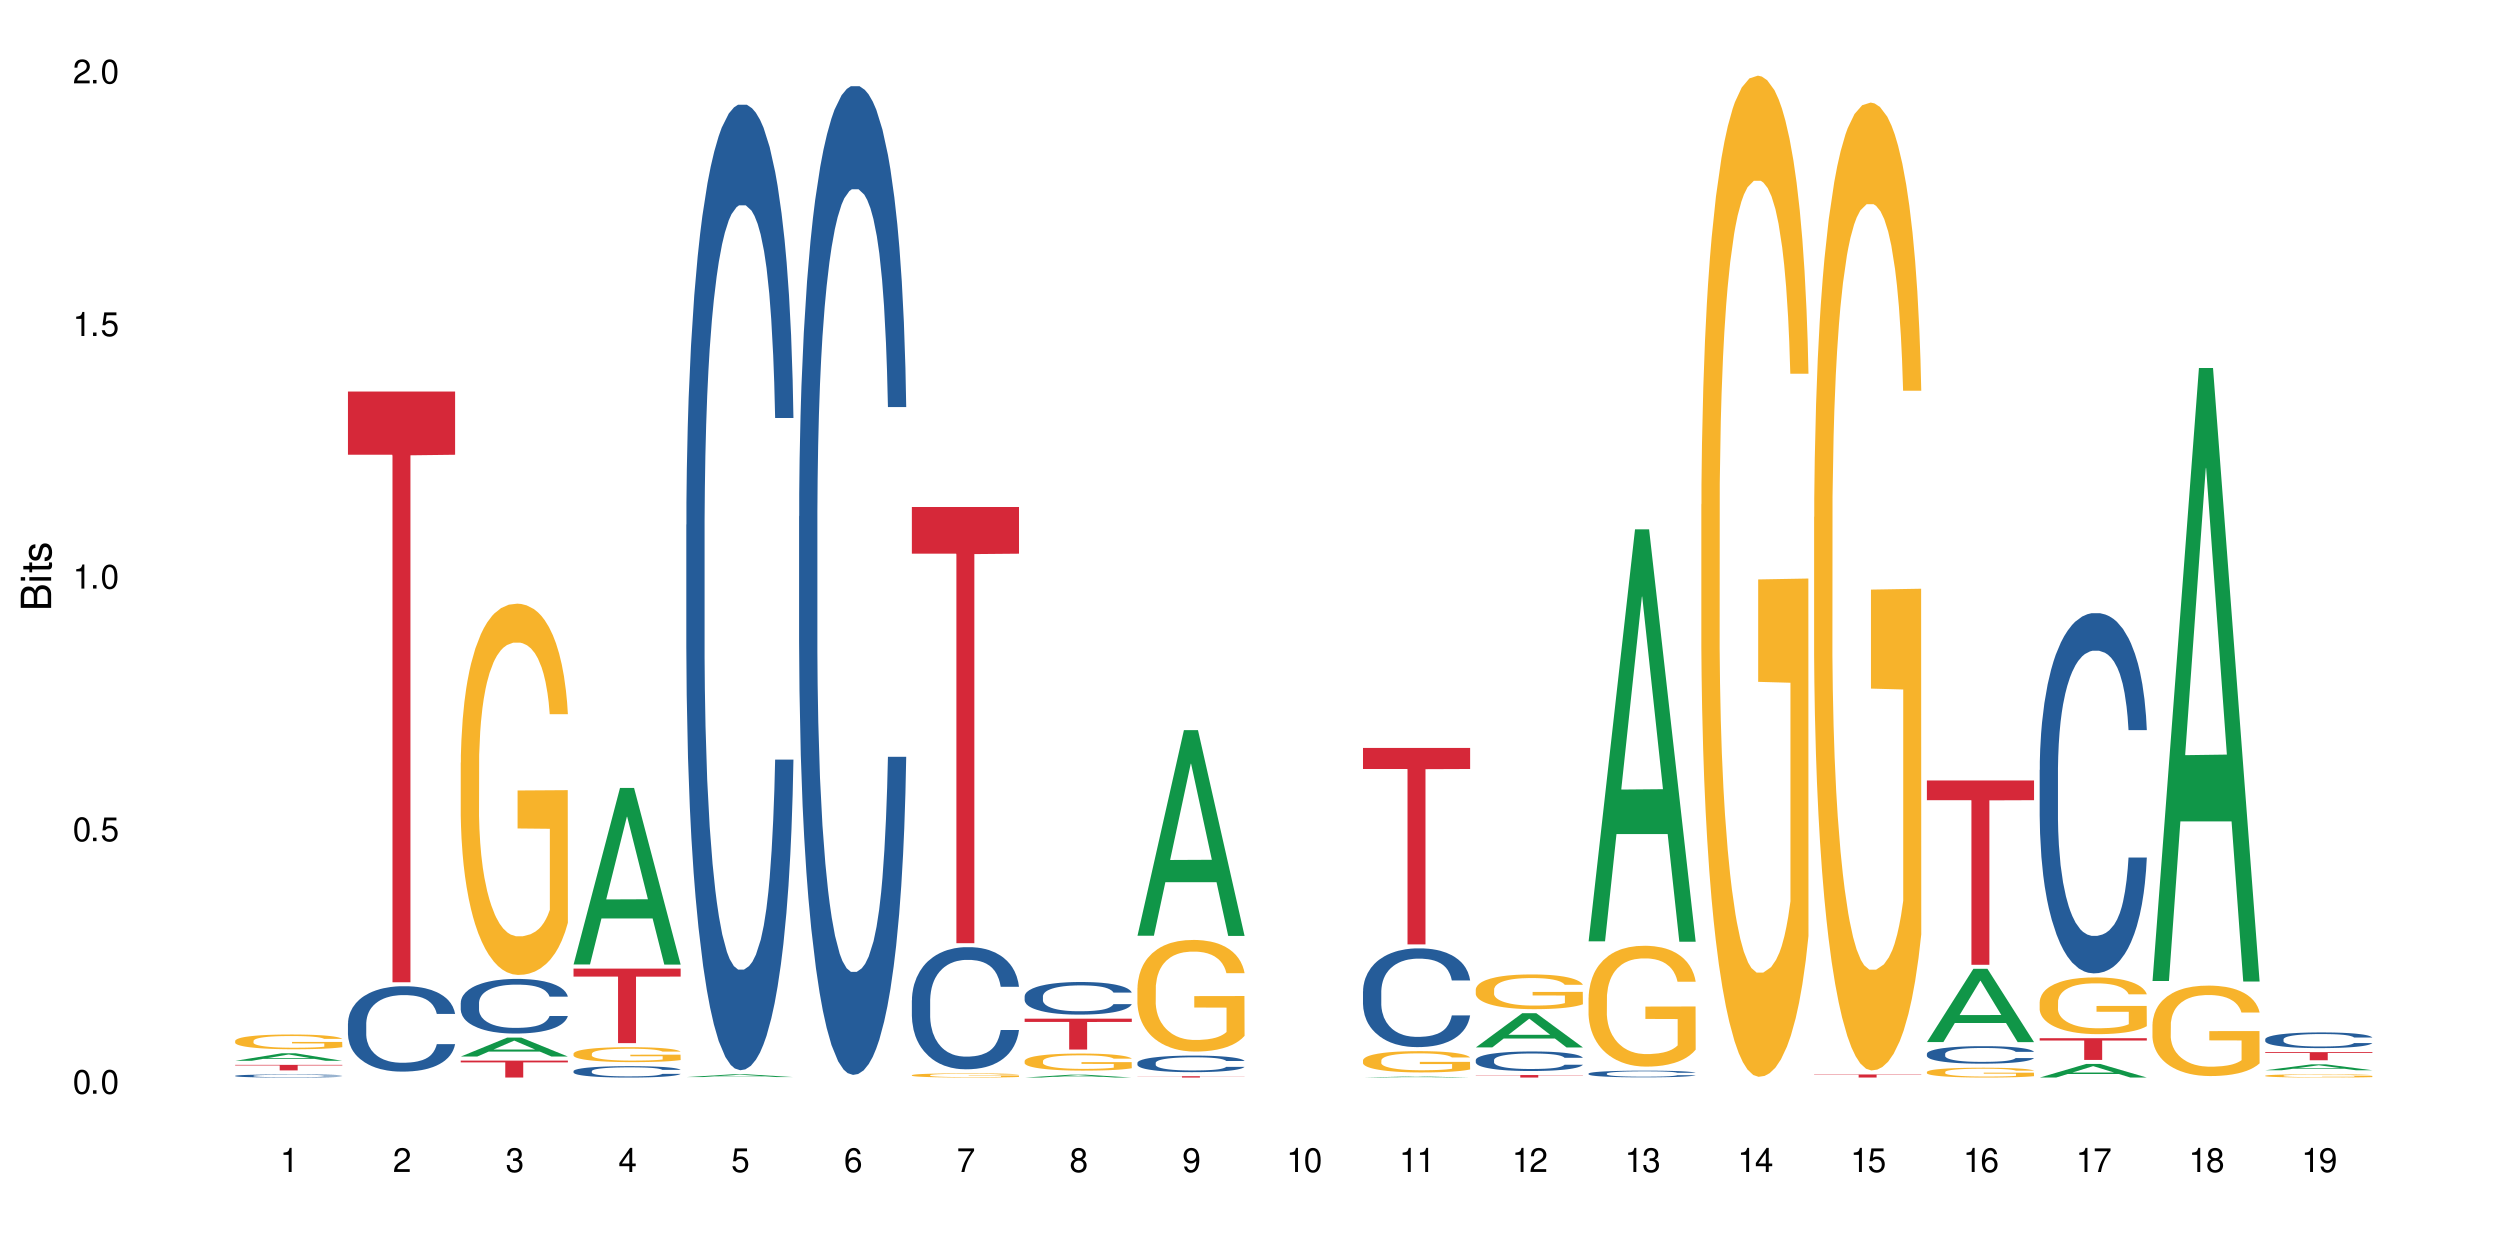 <?xml version="1.0" encoding="UTF-8"?>
<svg xmlns="http://www.w3.org/2000/svg" xmlns:xlink="http://www.w3.org/1999/xlink" width="720" height="360" viewBox="0 0 720 360">
<defs>
<g>
<g id="glyph-0-0">
</g>
<g id="glyph-0-1">
<path d="M 2.641 -6.938 C 2 -6.938 1.422 -6.656 1.078 -6.172 C 0.641 -5.562 0.406 -4.641 0.406 -3.359 C 0.406 -1.016 1.188 0.219 2.641 0.219 C 4.078 0.219 4.859 -1.016 4.859 -3.297 C 4.859 -4.641 4.656 -5.547 4.203 -6.172 C 3.844 -6.656 3.281 -6.938 2.641 -6.938 Z M 2.641 -6.188 C 3.547 -6.188 4 -5.25 4 -3.375 C 4 -1.406 3.562 -0.484 2.625 -0.484 C 1.734 -0.484 1.281 -1.438 1.281 -3.344 C 1.281 -5.25 1.734 -6.188 2.641 -6.188 Z M 2.641 -6.188 "/>
</g>
<g id="glyph-0-2">
<path d="M 1.828 -1 L 0.828 -1 L 0.828 0 L 1.828 0 Z M 1.828 -1 "/>
</g>
<g id="glyph-0-3">
<path d="M 4.562 -6.797 L 1.062 -6.797 L 0.547 -3.094 L 1.328 -3.094 C 1.719 -3.562 2.047 -3.734 2.578 -3.734 C 3.484 -3.734 4.062 -3.109 4.062 -2.094 C 4.062 -1.125 3.484 -0.531 2.578 -0.531 C 1.828 -0.531 1.375 -0.906 1.188 -1.672 L 0.328 -1.672 C 0.453 -1.109 0.547 -0.844 0.75 -0.594 C 1.125 -0.078 1.828 0.219 2.594 0.219 C 3.969 0.219 4.922 -0.781 4.922 -2.219 C 4.922 -3.562 4.031 -4.484 2.719 -4.484 C 2.25 -4.484 1.859 -4.359 1.469 -4.062 L 1.734 -5.969 L 4.562 -5.969 Z M 4.562 -6.797 "/>
</g>
<g id="glyph-0-4">
<path d="M 2.484 -4.938 L 2.484 0 L 3.328 0 L 3.328 -6.938 L 2.766 -6.938 C 2.469 -5.875 2.281 -5.734 0.984 -5.562 L 0.984 -4.938 Z M 2.484 -4.938 "/>
</g>
<g id="glyph-0-5">
<path d="M 4.859 -0.828 L 1.281 -0.828 C 1.359 -1.406 1.672 -1.781 2.5 -2.281 L 3.469 -2.828 C 4.406 -3.344 4.906 -4.062 4.906 -4.906 C 4.906 -5.484 4.672 -6.031 4.266 -6.406 C 3.859 -6.766 3.375 -6.938 2.719 -6.938 C 1.859 -6.938 1.219 -6.625 0.844 -6.031 C 0.609 -5.672 0.5 -5.234 0.484 -4.531 L 1.328 -4.531 C 1.359 -5.016 1.406 -5.281 1.531 -5.516 C 1.75 -5.938 2.188 -6.203 2.703 -6.203 C 3.469 -6.203 4.031 -5.641 4.031 -4.891 C 4.031 -4.344 3.719 -3.859 3.125 -3.516 L 2.234 -3 C 0.812 -2.172 0.406 -1.531 0.328 -0.016 L 4.859 -0.016 Z M 4.859 -0.828 "/>
</g>
<g id="glyph-0-6">
<path d="M 2.125 -3.188 L 2.578 -3.188 C 3.5 -3.188 3.984 -2.766 3.984 -1.922 C 3.984 -1.062 3.469 -0.531 2.594 -0.531 C 1.656 -0.531 1.203 -1 1.156 -2.016 L 0.312 -2.016 C 0.344 -1.453 0.438 -1.094 0.609 -0.781 C 0.953 -0.109 1.625 0.219 2.547 0.219 C 3.953 0.219 4.859 -0.625 4.859 -1.938 C 4.859 -2.828 4.516 -3.297 3.703 -3.594 C 4.344 -3.844 4.656 -4.328 4.656 -5.031 C 4.656 -6.219 3.875 -6.938 2.578 -6.938 C 1.203 -6.938 0.484 -6.172 0.453 -4.703 L 1.297 -4.703 C 1.312 -5.125 1.344 -5.359 1.453 -5.578 C 1.641 -5.969 2.062 -6.203 2.594 -6.203 C 3.344 -6.203 3.797 -5.75 3.797 -5 C 3.797 -4.516 3.609 -4.219 3.25 -4.047 C 3.016 -3.953 2.703 -3.922 2.125 -3.906 Z M 2.125 -3.188 "/>
</g>
<g id="glyph-0-7">
<path d="M 3.141 -1.672 L 3.141 0 L 3.984 0 L 3.984 -1.672 L 4.984 -1.672 L 4.984 -2.438 L 3.984 -2.438 L 3.984 -6.938 L 3.359 -6.938 L 0.266 -2.578 L 0.266 -1.672 Z M 3.141 -2.438 L 1 -2.438 L 3.141 -5.5 Z M 3.141 -2.438 "/>
</g>
<g id="glyph-0-8">
<path d="M 4.781 -5.125 C 4.609 -6.266 3.891 -6.938 2.844 -6.938 C 2.094 -6.938 1.422 -6.578 1.031 -5.953 C 0.594 -5.266 0.406 -4.422 0.406 -3.172 C 0.406 -2 0.578 -1.25 0.984 -0.641 C 1.359 -0.078 1.953 0.219 2.703 0.219 C 3.984 0.219 4.922 -0.75 4.922 -2.094 C 4.922 -3.375 4.062 -4.281 2.844 -4.281 C 2.172 -4.281 1.641 -4.031 1.281 -3.516 C 1.281 -5.234 1.828 -6.188 2.797 -6.188 C 3.391 -6.188 3.797 -5.797 3.938 -5.125 Z M 2.734 -3.531 C 3.547 -3.531 4.062 -2.953 4.062 -2.031 C 4.062 -1.156 3.484 -0.531 2.703 -0.531 C 1.922 -0.531 1.328 -1.188 1.328 -2.078 C 1.328 -2.938 1.906 -3.531 2.734 -3.531 Z M 2.734 -3.531 "/>
</g>
<g id="glyph-0-9">
<path d="M 4.984 -6.797 L 0.438 -6.797 L 0.438 -5.969 L 4.109 -5.969 C 2.5 -3.656 1.828 -2.234 1.328 0 L 2.219 0 C 2.594 -2.172 3.453 -4.047 4.984 -6.094 Z M 4.984 -6.797 "/>
</g>
<g id="glyph-0-10">
<path d="M 3.75 -3.656 C 4.469 -4.094 4.688 -4.438 4.688 -5.078 C 4.688 -6.172 3.844 -6.938 2.641 -6.938 C 1.438 -6.938 0.594 -6.172 0.594 -5.094 C 0.594 -4.438 0.812 -4.094 1.516 -3.656 C 0.734 -3.266 0.359 -2.703 0.359 -1.922 C 0.359 -0.656 1.281 0.219 2.641 0.219 C 3.984 0.219 4.922 -0.656 4.922 -1.922 C 4.922 -2.703 4.531 -3.266 3.75 -3.656 Z M 2.641 -6.188 C 3.359 -6.188 3.812 -5.75 3.812 -5.062 C 3.812 -4.406 3.344 -3.984 2.641 -3.984 C 1.922 -3.984 1.453 -4.406 1.453 -5.078 C 1.453 -5.75 1.922 -6.188 2.641 -6.188 Z M 2.641 -3.266 C 3.484 -3.266 4.062 -2.719 4.062 -1.906 C 4.062 -1.078 3.484 -0.531 2.625 -0.531 C 1.797 -0.531 1.219 -1.094 1.219 -1.906 C 1.219 -2.719 1.781 -3.266 2.641 -3.266 Z M 2.641 -3.266 "/>
</g>
<g id="glyph-0-11">
<path d="M 0.516 -1.578 C 0.672 -0.453 1.406 0.219 2.438 0.219 C 3.188 0.219 3.859 -0.141 4.266 -0.766 C 4.688 -1.453 4.891 -2.297 4.891 -3.547 C 4.891 -4.719 4.703 -5.453 4.312 -6.078 C 3.938 -6.641 3.344 -6.938 2.594 -6.938 C 1.297 -6.938 0.359 -5.969 0.359 -4.625 C 0.359 -3.344 1.234 -2.453 2.453 -2.453 C 3.094 -2.453 3.578 -2.672 4.016 -3.203 C 4 -1.484 3.469 -0.531 2.5 -0.531 C 1.906 -0.531 1.484 -0.906 1.359 -1.578 Z M 2.578 -6.203 C 3.375 -6.203 3.969 -5.531 3.969 -4.641 C 3.969 -3.797 3.391 -3.188 2.547 -3.188 C 1.734 -3.188 1.234 -3.766 1.234 -4.688 C 1.234 -5.562 1.797 -6.203 2.578 -6.203 Z M 2.578 -6.203 "/>
</g>
<g id="glyph-1-0">
</g>
<g id="glyph-1-1">
<path d="M 0 -0.953 L 0 -4.891 C 0 -5.719 -0.234 -6.344 -0.734 -6.797 C -1.188 -7.234 -1.812 -7.469 -2.5 -7.469 C -3.547 -7.469 -4.188 -7 -4.625 -5.875 C -4.984 -6.688 -5.625 -7.094 -6.531 -7.094 C -7.172 -7.094 -7.734 -6.859 -8.141 -6.391 C -8.562 -5.922 -8.75 -5.344 -8.75 -4.5 L -8.75 -0.953 Z M -4.984 -2.062 L -7.766 -2.062 L -7.766 -4.219 C -7.766 -4.844 -7.688 -5.203 -7.453 -5.5 C -7.219 -5.812 -6.859 -5.969 -6.375 -5.969 C -5.891 -5.969 -5.531 -5.812 -5.297 -5.5 C -5.062 -5.203 -4.984 -4.844 -4.984 -4.219 Z M -0.984 -2.062 L -4 -2.062 L -4 -4.781 C -4 -5.766 -3.438 -6.359 -2.484 -6.359 C -1.547 -6.359 -0.984 -5.766 -0.984 -4.781 Z M -0.984 -2.062 "/>
</g>
<g id="glyph-1-2">
<path d="M -6.281 -1.797 L -6.281 -0.797 L 0 -0.797 L 0 -1.797 Z M -8.75 -1.797 L -8.75 -0.797 L -7.484 -0.797 L -7.484 -1.797 Z M -8.75 -1.797 "/>
</g>
<g id="glyph-1-3">
<path d="M -6.281 -3.047 L -6.281 -2.016 L -8.016 -2.016 L -8.016 -1.016 L -6.281 -1.016 L -6.281 -0.172 L -5.469 -0.172 L -5.469 -1.016 L -0.719 -1.016 C -0.078 -1.016 0.281 -1.453 0.281 -2.234 C 0.281 -2.5 0.25 -2.719 0.188 -3.047 L -0.641 -3.047 C -0.609 -2.906 -0.594 -2.766 -0.594 -2.562 C -0.594 -2.141 -0.719 -2.016 -1.156 -2.016 L -5.469 -2.016 L -5.469 -3.047 Z M -6.281 -3.047 "/>
</g>
<g id="glyph-1-4">
<path d="M -4.531 -5.25 C -5.766 -5.25 -6.469 -4.422 -6.469 -2.969 C -6.469 -1.516 -5.719 -0.562 -4.547 -0.562 C -3.562 -0.562 -3.094 -1.062 -2.734 -2.562 L -2.516 -3.484 C -2.344 -4.188 -2.094 -4.469 -1.641 -4.469 C -1.047 -4.469 -0.641 -3.875 -0.641 -3 C -0.641 -2.453 -0.797 -2 -1.062 -1.75 C -1.25 -1.594 -1.422 -1.531 -1.875 -1.469 L -1.875 -0.406 C -0.422 -0.453 0.281 -1.266 0.281 -2.922 C 0.281 -4.5 -0.5 -5.516 -1.719 -5.516 C -2.656 -5.516 -3.172 -4.984 -3.469 -3.734 L -3.703 -2.766 C -3.891 -1.953 -4.156 -1.609 -4.594 -1.609 C -5.188 -1.609 -5.547 -2.125 -5.547 -2.938 C -5.547 -3.75 -5.203 -4.172 -4.531 -4.203 Z M -4.531 -5.25 "/>
</g>
</g>
</defs>
<rect x="-72" y="-36" width="864" height="432" fill="rgb(100%, 100%, 100%)" fill-opacity="1"/>
<path fill-rule="nonzero" fill="rgb(6.275%, 58.824%, 28.235%)" fill-opacity="1" d="M 67.73 305.516 L 67.766 305.516 L 81.117 303.344 L 85.172 303.344 L 98.59 305.52 L 93.875 305.52 L 90.512 304.949 L 75.773 304.949 L 72.477 305.516 L 67.73 305.516 L 77.191 304.715 L 89.16 304.715 L 83.191 303.699 L 83.125 303.699 L 83.059 303.703 L 77.16 304.715 L 77.191 304.715 Z M 67.73 305.516 "/>
<path fill-rule="nonzero" fill="rgb(14.51%, 36.078%, 60%)" fill-opacity="1" d="M 67.73 309.828 L 67.77 309.828 L 67.77 309.809 L 67.883 309.777 L 68.145 309.738 L 68.41 309.711 L 69.086 309.664 L 70.027 309.617 L 71.004 309.578 L 71.719 309.559 L 72.359 309.543 L 73.828 309.512 L 74.77 309.496 L 75.785 309.48 L 77.027 309.469 L 77.93 309.461 L 79.961 309.445 L 81.465 309.441 L 82.633 309.438 L 85.152 309.438 L 86.66 309.441 L 87.75 309.445 L 88.953 309.453 L 89.969 309.461 L 91.738 309.477 L 93.32 309.5 L 94.035 309.512 L 95.164 309.539 L 96.027 309.562 L 96.633 309.586 L 97.309 309.617 L 97.91 309.652 L 98.363 309.695 L 98.59 309.73 L 93.32 309.73 L 93.055 309.695 L 92.754 309.672 L 92.191 309.637 L 91.625 309.613 L 90.836 309.59 L 90.121 309.574 L 89.145 309.559 L 88.277 309.551 L 87.375 309.543 L 86.508 309.535 L 84.852 309.531 L 82.934 309.531 L 82.219 309.535 L 80.75 309.539 L 79.961 309.547 L 78.832 309.559 L 78.043 309.566 L 77.102 309.586 L 76.461 309.598 L 75.672 309.621 L 75.105 309.637 L 74.469 309.664 L 74.09 309.688 L 73.75 309.711 L 73.449 309.738 L 73.227 309.766 L 73.074 309.797 L 73 309.824 L 73 309.953 L 73.074 309.98 L 73.262 310.016 L 73.75 310.066 L 74.469 310.109 L 75.293 310.145 L 76.086 310.168 L 76.535 310.18 L 77.137 310.195 L 78.078 310.211 L 79.434 310.227 L 80.223 310.234 L 81.43 310.242 L 85.793 310.242 L 86.773 310.238 L 87.789 310.23 L 89.18 310.215 L 90.047 310.203 L 90.797 310.188 L 91.363 310.172 L 91.738 310.16 L 92.305 310.133 L 92.754 310.105 L 93.094 310.074 L 93.32 310.047 L 98.59 310.047 L 98.363 310.082 L 98.023 310.113 L 97.684 310.137 L 97.156 310.164 L 96.555 310.191 L 95.691 310.219 L 94.977 310.238 L 94.035 310.258 L 93.168 310.273 L 92.227 310.289 L 90.836 310.305 L 89.934 310.312 L 88.953 310.32 L 87.789 310.328 L 86.32 310.332 L 84.738 310.336 L 81.691 310.336 L 80.523 310.332 L 78.984 310.324 L 77.062 310.309 L 75.672 310.293 L 74.578 310.277 L 73.641 310.262 L 72.586 310.242 L 71.23 310.203 L 70.402 310.176 L 69.84 310.152 L 69.199 310.121 L 68.746 310.094 L 68.219 310.047 L 67.844 309.988 L 67.73 309.941 Z M 67.73 309.828 "/>
<path fill-rule="nonzero" fill="rgb(96.863%, 70.196%, 16.863%)" fill-opacity="1" d="M 67.73 299.758 L 67.77 299.754 L 67.77 299.676 L 67.918 299.5 L 68.297 299.258 L 68.785 299.062 L 69.312 298.906 L 69.648 298.824 L 70.215 298.707 L 70.703 298.621 L 71.945 298.449 L 73.527 298.285 L 74.391 298.215 L 75.371 298.148 L 76.762 298.074 L 77.402 298.047 L 79.359 297.984 L 81.578 297.945 L 84.023 297.934 L 85.152 297.938 L 86.695 297.953 L 88.805 297.996 L 90.008 298.035 L 90.949 298.074 L 91.926 298.125 L 93.133 298.203 L 94.262 298.297 L 95.164 298.391 L 96.066 298.504 L 96.82 298.629 L 97.461 298.766 L 98.023 298.93 L 98.363 299.066 L 98.59 299.199 L 93.355 299.199 L 93.055 299.066 L 92.719 298.961 L 92.152 298.832 L 91.59 298.738 L 91.023 298.664 L 89.969 298.562 L 89.066 298.5 L 87.938 298.449 L 86.848 298.414 L 85.605 298.391 L 84.852 298.383 L 82.859 298.383 L 81.051 298.41 L 80 298.441 L 79.246 298.473 L 78.191 298.527 L 77.551 298.574 L 77.176 298.605 L 76.047 298.727 L 75.293 298.836 L 74.879 298.91 L 74.355 299.027 L 73.977 299.129 L 73.562 299.285 L 73.34 299.402 L 73.035 299.668 L 73 300.367 L 73.113 300.512 L 73.34 300.672 L 73.641 300.812 L 74.09 300.961 L 74.543 301.07 L 75.332 301.223 L 76.008 301.324 L 76.535 301.391 L 77.551 301.496 L 77.965 301.531 L 78.945 301.602 L 79.961 301.656 L 81.203 301.699 L 82.145 301.723 L 83.648 301.742 L 85.566 301.742 L 87.824 301.719 L 89.254 301.688 L 90.234 301.66 L 90.875 301.633 L 91.664 301.59 L 92.227 301.551 L 92.754 301.508 L 93.395 301.441 L 93.395 300.512 L 84.102 300.508 L 84.102 300.074 L 98.551 300.07 L 98.59 301.59 L 97.797 301.691 L 96.82 301.793 L 95.879 301.871 L 94.898 301.938 L 93.508 302.012 L 92.379 302.059 L 90.648 302.113 L 89.066 302.148 L 87.41 302.172 L 85.945 302.184 L 84.215 302.188 L 82.672 302.18 L 81.016 302.156 L 79.699 302.125 L 78.492 302.086 L 77.289 302.035 L 75.785 301.953 L 74.805 301.887 L 73.789 301.805 L 72.773 301.707 L 71.871 301.605 L 71.27 301.523 L 70.668 301.43 L 70.027 301.312 L 69.426 301.18 L 68.973 301.059 L 68.559 300.926 L 68.258 300.797 L 67.957 300.621 L 67.805 300.48 L 67.73 300.363 Z M 67.73 299.758 "/>
<path fill-rule="nonzero" fill="rgb(83.922%, 15.686%, 22.353%)" fill-opacity="1" d="M 67.73 306.676 L 98.59 306.676 L 98.59 306.848 L 85.727 306.852 L 85.727 308.277 L 80.555 308.277 L 80.555 306.852 L 80.48 306.848 L 67.73 306.848 Z M 67.73 306.676 "/>
<path fill-rule="nonzero" fill="rgb(14.51%, 36.078%, 60%)" fill-opacity="1" d="M 100.211 294.738 L 100.25 294.715 L 100.25 294.176 L 100.363 293.324 L 100.625 292.242 L 100.891 291.504 L 101.566 290.176 L 102.508 288.895 L 103.484 287.906 L 104.199 287.32 L 104.84 286.871 L 106.309 286.039 L 107.25 285.613 L 108.266 285.23 L 109.508 284.848 L 110.41 284.625 L 112.441 284.266 L 113.945 284.105 L 115.113 284.039 L 117.637 284.039 L 119.141 284.129 L 120.23 284.242 L 121.438 284.422 L 122.453 284.625 L 124.219 285.117 L 125.801 285.75 L 126.516 286.109 L 127.645 286.805 L 128.512 287.48 L 129.113 288.062 L 129.789 288.895 L 130.391 289.906 L 130.844 291.051 L 131.07 292.02 L 125.801 292.02 L 125.539 291.121 L 125.234 290.422 L 124.672 289.5 L 124.105 288.852 L 123.316 288.199 L 122.602 287.77 L 121.625 287.344 L 120.758 287.074 L 119.855 286.871 L 118.988 286.738 L 117.332 286.602 L 115.414 286.602 L 114.699 286.648 L 113.23 286.828 L 112.441 286.984 L 111.312 287.301 L 110.523 287.59 L 109.582 288.039 L 108.941 288.422 L 108.152 289.008 L 107.586 289.523 L 106.949 290.266 L 106.57 290.828 L 106.234 291.457 L 105.934 292.199 L 105.707 292.984 L 105.555 293.816 L 105.48 294.625 L 105.48 298.109 L 105.555 298.918 L 105.742 299.863 L 106.234 301.234 L 106.949 302.426 L 107.777 303.371 L 108.566 304.043 L 109.016 304.359 L 109.621 304.719 L 110.559 305.168 L 111.914 305.617 L 112.707 305.797 L 113.91 305.977 L 115.152 306.066 L 116.809 306.066 L 118.273 305.977 L 119.254 305.863 L 120.27 305.684 L 121.66 305.301 L 122.527 304.941 L 123.281 304.516 L 123.844 304.09 L 124.219 303.73 L 124.785 303.031 L 125.234 302.27 L 125.574 301.48 L 125.801 300.719 L 131.07 300.719 L 130.844 301.617 L 130.504 302.492 L 130.164 303.145 L 129.641 303.934 L 129.035 304.629 L 128.172 305.414 L 127.457 305.934 L 126.516 306.492 L 125.648 306.922 L 124.711 307.305 L 123.316 307.754 L 122.414 307.977 L 121.438 308.18 L 120.27 308.359 L 118.801 308.516 L 117.223 308.605 L 115.754 308.629 L 114.172 308.586 L 113.008 308.496 L 111.465 308.293 L 109.543 307.887 L 108.152 307.461 L 107.062 307.035 L 106.121 306.582 L 105.066 305.977 L 103.711 304.988 L 102.883 304.223 L 102.32 303.594 L 101.68 302.719 L 101.227 301.93 L 100.703 300.672 L 100.324 299.078 L 100.211 297.84 Z M 100.211 294.738 "/>
<path fill-rule="nonzero" fill="rgb(83.922%, 15.686%, 22.353%)" fill-opacity="1" d="M 100.211 112.762 L 131.07 112.762 L 131.07 130.969 L 118.207 131.129 L 118.207 282.883 L 113.035 282.883 L 113.035 131.289 L 112.961 130.969 L 100.211 130.969 Z M 100.211 112.762 "/>
<path fill-rule="nonzero" fill="rgb(6.275%, 58.824%, 28.235%)" fill-opacity="1" d="M 132.691 304.285 L 132.727 304.281 L 146.078 298.824 L 150.133 298.824 L 163.551 304.289 L 158.836 304.289 L 155.473 302.863 L 140.738 302.863 L 137.441 304.285 L 132.691 304.285 L 142.156 302.273 L 154.121 302.266 L 148.156 299.715 L 148.09 299.711 L 148.023 299.727 L 142.121 302.266 L 142.156 302.273 Z M 132.691 304.285 "/>
<path fill-rule="nonzero" fill="rgb(14.51%, 36.078%, 60%)" fill-opacity="1" d="M 132.691 288.781 L 132.73 288.77 L 132.73 288.422 L 132.844 287.879 L 133.105 287.188 L 133.371 286.715 L 134.047 285.867 L 134.988 285.047 L 135.969 284.414 L 136.684 284.039 L 137.32 283.754 L 138.789 283.223 L 139.73 282.949 L 140.746 282.703 L 141.988 282.461 L 142.891 282.316 L 144.922 282.086 L 146.43 281.984 L 147.594 281.941 L 150.117 281.941 L 151.621 282 L 152.711 282.07 L 153.918 282.188 L 154.934 282.316 L 156.703 282.633 L 158.281 283.035 L 158.996 283.266 L 160.125 283.711 L 160.992 284.141 L 161.594 284.516 L 162.27 285.047 L 162.871 285.691 L 163.324 286.426 L 163.551 287.043 L 158.281 287.043 L 158.02 286.469 L 157.719 286.023 L 157.152 285.434 L 156.59 285.02 L 155.797 284.602 L 155.082 284.328 L 154.105 284.055 L 153.238 283.883 L 152.336 283.754 L 151.469 283.668 L 149.816 283.582 L 147.895 283.582 L 147.18 283.609 L 145.715 283.723 L 144.922 283.824 L 143.793 284.027 L 143.004 284.215 L 142.062 284.5 L 141.422 284.746 L 140.633 285.117 L 140.07 285.449 L 139.43 285.922 L 139.051 286.281 L 138.715 286.684 L 138.414 287.16 L 138.188 287.66 L 138.035 288.195 L 137.961 288.711 L 137.961 290.938 L 138.035 291.457 L 138.227 292.059 L 138.715 292.938 L 139.43 293.699 L 140.258 294.301 L 141.047 294.73 L 141.5 294.934 L 142.102 295.164 L 143.043 295.449 L 144.395 295.738 L 145.188 295.852 L 146.391 295.969 L 147.633 296.027 L 149.289 296.027 L 150.754 295.969 L 151.734 295.895 L 152.75 295.781 L 154.141 295.539 L 155.008 295.309 L 155.762 295.035 L 156.324 294.762 L 156.703 294.531 L 157.266 294.086 L 157.719 293.598 L 158.055 293.094 L 158.281 292.605 L 163.551 292.605 L 163.324 293.18 L 162.984 293.742 L 162.648 294.156 L 162.121 294.66 L 161.52 295.105 L 160.652 295.609 L 159.938 295.941 L 158.996 296.297 L 158.133 296.57 L 157.191 296.816 L 155.797 297.105 L 154.895 297.246 L 153.918 297.375 L 152.75 297.492 L 151.281 297.594 L 149.703 297.648 L 148.234 297.664 L 146.652 297.637 L 145.488 297.578 L 143.945 297.449 L 142.023 297.191 L 140.633 296.918 L 139.543 296.645 L 138.602 296.355 L 137.547 295.969 L 136.191 295.336 L 135.363 294.848 L 134.801 294.445 L 134.16 293.883 L 133.711 293.383 L 133.184 292.578 L 132.805 291.555 L 132.691 290.766 Z M 132.691 288.781 "/>
<path fill-rule="nonzero" fill="rgb(96.863%, 70.196%, 16.863%)" fill-opacity="1" d="M 132.691 219.652 L 132.73 219.555 L 132.73 217.602 L 132.883 213.207 L 133.258 207.152 L 133.746 202.172 L 134.273 198.266 L 134.613 196.215 L 135.176 193.285 L 135.664 191.137 L 136.906 186.742 L 138.488 182.641 L 139.355 180.883 L 140.332 179.223 L 141.723 177.367 L 142.363 176.684 L 144.32 175.121 L 146.543 174.145 L 148.988 173.852 L 150.117 173.949 L 151.66 174.34 L 153.766 175.414 L 154.969 176.391 L 155.91 177.367 L 156.891 178.637 L 158.094 180.59 L 159.223 182.934 L 160.125 185.277 L 161.027 188.207 L 161.781 191.332 L 162.422 194.75 L 162.984 198.852 L 163.324 202.27 L 163.551 205.688 L 158.32 205.688 L 158.02 202.27 L 157.68 199.633 L 157.113 196.41 L 156.551 194.066 L 155.984 192.211 L 154.934 189.672 L 154.031 188.109 L 152.902 186.742 L 151.809 185.863 L 150.566 185.277 L 149.816 185.082 L 147.82 185.082 L 146.016 185.766 L 144.961 186.547 L 144.207 187.328 L 143.156 188.793 L 142.516 189.965 L 142.137 190.746 L 141.008 193.773 L 140.258 196.508 L 139.844 198.363 L 139.316 201.293 L 138.941 203.93 L 138.527 207.836 L 138.301 210.766 L 138 217.406 L 137.961 234.984 L 138.074 238.695 L 138.301 242.699 L 138.602 246.215 L 139.051 249.926 L 139.504 252.758 L 140.293 256.566 L 140.973 259.105 L 141.5 260.766 L 142.516 263.402 L 142.93 264.281 L 143.906 266.039 L 144.922 267.406 L 146.164 268.578 L 147.105 269.164 L 148.609 269.652 L 150.531 269.652 L 152.789 269.066 L 154.219 268.285 L 155.195 267.504 L 155.836 266.82 L 156.625 265.746 L 157.191 264.77 L 157.719 263.695 L 158.355 262.035 L 158.355 238.695 L 149.062 238.598 L 149.062 227.66 L 163.512 227.562 L 163.551 265.746 L 162.762 268.383 L 161.781 270.922 L 160.84 272.875 L 159.863 274.535 L 158.469 276.391 L 157.34 277.562 L 155.609 278.93 L 154.031 279.809 L 152.375 280.395 L 150.906 280.688 L 149.176 280.785 L 147.633 280.59 L 145.977 280.004 L 144.66 279.223 L 143.457 278.246 L 142.25 276.977 L 140.746 274.926 L 139.766 273.266 L 138.75 271.215 L 137.734 268.773 L 136.832 266.137 L 136.23 264.086 L 135.629 261.742 L 134.988 258.812 L 134.387 255.492 L 133.934 252.465 L 133.52 249.047 L 133.219 245.824 L 132.918 241.43 L 132.77 237.914 L 132.691 234.887 Z M 132.691 219.652 "/>
<path fill-rule="nonzero" fill="rgb(83.922%, 15.686%, 22.353%)" fill-opacity="1" d="M 132.691 305.449 L 163.551 305.449 L 163.551 305.973 L 150.691 305.977 L 150.691 310.336 L 145.516 310.336 L 145.516 305.98 L 145.441 305.973 L 132.691 305.973 Z M 132.691 305.449 "/>
<path fill-rule="nonzero" fill="rgb(6.275%, 58.824%, 28.235%)" fill-opacity="1" d="M 165.176 277.762 L 165.207 277.711 L 178.559 226.934 L 182.613 226.934 L 196.031 277.809 L 191.316 277.809 L 187.953 264.527 L 173.219 264.527 L 169.922 277.762 L 165.176 277.762 L 174.637 259.035 L 186.602 258.984 L 180.637 235.246 L 180.57 235.195 L 180.504 235.34 L 174.602 258.984 L 174.637 259.035 Z M 165.176 277.762 "/>
<path fill-rule="nonzero" fill="rgb(14.51%, 36.078%, 60%)" fill-opacity="1" d="M 165.176 308.48 L 165.211 308.48 L 165.211 308.406 L 165.324 308.293 L 165.59 308.148 L 165.852 308.051 L 166.527 307.871 L 167.469 307.703 L 168.449 307.57 L 169.164 307.492 L 169.801 307.434 L 171.27 307.32 L 172.211 307.266 L 173.227 307.211 L 174.469 307.16 L 175.371 307.133 L 177.402 307.082 L 178.91 307.062 L 180.074 307.055 L 182.598 307.055 L 184.102 307.066 L 185.195 307.082 L 186.398 307.105 L 187.414 307.133 L 189.184 307.199 L 190.762 307.281 L 191.477 307.328 L 192.605 307.422 L 193.473 307.512 L 194.074 307.59 L 194.75 307.703 L 195.355 307.836 L 195.805 307.988 L 196.031 308.121 L 190.762 308.121 L 190.5 308 L 190.199 307.906 L 189.633 307.781 L 189.07 307.695 L 188.277 307.609 L 187.562 307.551 L 186.586 307.496 L 185.719 307.457 L 184.816 307.434 L 183.953 307.414 L 182.297 307.395 L 180.375 307.395 L 179.66 307.402 L 178.195 307.426 L 177.402 307.445 L 176.273 307.488 L 175.484 307.527 L 174.543 307.586 L 173.906 307.641 L 173.113 307.719 L 172.551 307.785 L 171.91 307.887 L 171.535 307.961 L 171.195 308.043 L 170.895 308.145 L 170.668 308.25 L 170.52 308.359 L 170.441 308.469 L 170.441 308.934 L 170.52 309.039 L 170.707 309.168 L 171.195 309.352 L 171.91 309.508 L 172.738 309.637 L 173.527 309.727 L 173.98 309.766 L 174.582 309.816 L 175.523 309.875 L 176.879 309.934 L 177.668 309.961 L 178.871 309.984 L 180.113 309.996 L 181.77 309.996 L 183.238 309.984 L 184.215 309.969 L 185.23 309.945 L 186.625 309.895 L 187.488 309.844 L 188.242 309.789 L 188.805 309.73 L 189.184 309.684 L 189.746 309.59 L 190.199 309.488 L 190.535 309.383 L 190.762 309.281 L 196.031 309.281 L 195.805 309.402 L 195.465 309.52 L 195.129 309.605 L 194.602 309.711 L 194 309.805 L 193.133 309.91 L 192.418 309.977 L 191.477 310.051 L 190.613 310.109 L 189.672 310.16 L 188.277 310.219 L 187.375 310.25 L 186.398 310.277 L 185.23 310.301 L 183.762 310.324 L 182.184 310.336 L 180.715 310.336 L 179.137 310.332 L 177.969 310.32 L 176.426 310.293 L 174.508 310.238 L 173.113 310.18 L 172.023 310.125 L 171.082 310.062 L 170.027 309.984 L 168.672 309.852 L 167.848 309.75 L 167.281 309.664 L 166.641 309.547 L 166.191 309.441 L 165.664 309.273 L 165.285 309.062 L 165.176 308.898 Z M 165.176 308.48 "/>
<path fill-rule="nonzero" fill="rgb(96.863%, 70.196%, 16.863%)" fill-opacity="1" d="M 165.176 303.43 L 165.211 303.426 L 165.211 303.348 L 165.363 303.172 L 165.738 302.926 L 166.227 302.727 L 166.754 302.57 L 167.094 302.488 L 167.656 302.367 L 168.148 302.281 L 169.391 302.105 L 170.969 301.941 L 171.836 301.867 L 172.812 301.801 L 174.207 301.727 L 174.844 301.699 L 176.801 301.637 L 179.023 301.598 L 181.469 301.586 L 182.598 301.59 L 184.141 301.605 L 186.246 301.648 L 187.453 301.688 L 188.391 301.727 L 189.371 301.777 L 190.574 301.855 L 191.703 301.953 L 192.605 302.047 L 193.512 302.164 L 194.262 302.289 L 194.902 302.426 L 195.465 302.594 L 195.805 302.73 L 196.031 302.867 L 190.801 302.867 L 190.5 302.73 L 190.16 302.625 L 189.598 302.496 L 189.031 302.398 L 188.469 302.324 L 187.414 302.223 L 186.512 302.16 L 185.383 302.105 L 184.289 302.07 L 183.047 302.047 L 182.297 302.039 L 180.301 302.039 L 178.496 302.066 L 177.441 302.098 L 176.688 302.129 L 175.637 302.188 L 174.996 302.234 L 174.621 302.266 L 173.492 302.387 L 172.738 302.5 L 172.324 302.574 L 171.797 302.691 L 171.422 302.797 L 171.008 302.953 L 170.781 303.074 L 170.48 303.34 L 170.441 304.051 L 170.555 304.199 L 170.781 304.359 L 171.082 304.5 L 171.535 304.652 L 171.984 304.766 L 172.777 304.918 L 173.453 305.02 L 173.98 305.09 L 174.996 305.195 L 175.41 305.23 L 176.387 305.301 L 177.402 305.355 L 178.645 305.402 L 179.586 305.426 L 181.09 305.445 L 183.012 305.445 L 185.27 305.422 L 186.699 305.391 L 187.676 305.359 L 188.316 305.332 L 189.105 305.289 L 189.672 305.25 L 190.199 305.207 L 190.84 305.141 L 190.84 304.199 L 181.543 304.195 L 181.543 303.754 L 195.992 303.75 L 196.031 305.289 L 195.242 305.395 L 194.262 305.496 L 193.32 305.574 L 192.344 305.645 L 190.949 305.719 L 189.82 305.766 L 188.09 305.82 L 186.512 305.855 L 184.855 305.879 L 183.387 305.891 L 181.656 305.895 L 180.113 305.887 L 178.457 305.863 L 177.141 305.832 L 175.938 305.793 L 174.73 305.742 L 173.227 305.66 L 172.25 305.59 L 171.234 305.508 L 170.215 305.41 L 169.312 305.305 L 168.711 305.223 L 168.109 305.129 L 167.469 305.008 L 166.867 304.875 L 166.414 304.754 L 166 304.617 L 165.699 304.484 L 165.398 304.309 L 165.25 304.168 L 165.176 304.047 Z M 165.176 303.43 "/>
<path fill-rule="nonzero" fill="rgb(83.922%, 15.686%, 22.353%)" fill-opacity="1" d="M 165.176 278.965 L 196.031 278.965 L 196.031 281.266 L 183.172 281.285 L 183.172 300.426 L 177.996 300.426 L 177.996 281.305 L 177.922 281.266 L 165.176 281.266 Z M 165.176 278.965 "/>
<path fill-rule="nonzero" fill="rgb(6.275%, 58.824%, 28.235%)" fill-opacity="1" d="M 197.656 310.199 L 197.688 310.199 L 211.039 309.391 L 215.094 309.391 L 228.512 310.203 L 223.797 310.203 L 220.434 309.988 L 205.699 309.988 L 202.402 310.199 L 197.656 310.199 L 207.117 309.902 L 219.082 309.902 L 213.117 309.523 L 212.984 309.523 L 207.082 309.902 L 207.117 309.902 Z M 197.656 310.199 "/>
<path fill-rule="nonzero" fill="rgb(14.51%, 36.078%, 60%)" fill-opacity="1" d="M 197.656 151.148 L 197.691 150.895 L 197.691 144.793 L 197.805 135.133 L 198.07 122.934 L 198.332 114.543 L 199.012 99.547 L 199.949 85.059 L 200.93 73.875 L 201.645 67.266 L 202.285 62.184 L 203.75 52.777 L 204.691 47.949 L 205.707 43.629 L 206.949 39.309 L 207.852 36.766 L 209.887 32.699 L 211.391 30.918 L 212.559 30.156 L 215.078 30.156 L 216.582 31.172 L 217.676 32.445 L 218.879 34.477 L 219.895 36.766 L 221.664 42.355 L 223.242 49.473 L 223.957 53.543 L 225.086 61.422 L 225.953 69.047 L 226.555 75.656 L 227.234 85.059 L 227.836 96.496 L 228.285 109.461 L 228.512 120.391 L 223.242 120.391 L 222.98 110.223 L 222.68 102.344 L 222.113 91.922 L 221.551 84.551 L 220.762 77.18 L 220.047 72.352 L 219.066 67.52 L 218.203 64.473 L 217.297 62.184 L 216.434 60.656 L 214.777 59.133 L 212.859 59.133 L 212.145 59.641 L 210.676 61.676 L 209.887 63.453 L 208.758 67.012 L 207.965 70.316 L 207.023 75.402 L 206.387 79.723 L 205.594 86.332 L 205.031 92.176 L 204.391 100.566 L 204.016 106.918 L 203.676 114.035 L 203.375 122.426 L 203.148 131.32 L 203 140.727 L 202.922 149.875 L 202.922 189.273 L 203 198.426 L 203.188 209.102 L 203.676 224.605 L 204.391 238.078 L 205.219 248.754 L 206.008 256.379 L 206.461 259.938 L 207.062 264.004 L 208.004 269.086 L 209.359 274.172 L 210.148 276.203 L 211.352 278.238 L 212.594 279.254 L 214.25 279.254 L 215.719 278.238 L 216.695 276.969 L 217.711 274.934 L 219.105 270.613 L 219.969 266.547 L 220.723 261.715 L 221.285 256.887 L 221.664 252.82 L 222.227 244.941 L 222.68 236.297 L 223.02 227.402 L 223.242 218.758 L 228.512 218.758 L 228.285 228.926 L 227.949 238.84 L 227.609 246.211 L 227.082 255.109 L 226.48 262.988 L 225.613 271.883 L 224.898 277.73 L 223.957 284.086 L 223.094 288.914 L 222.152 293.234 L 220.762 298.32 L 219.855 300.859 L 218.879 303.148 L 217.711 305.184 L 216.246 306.961 L 214.664 307.977 L 213.195 308.23 L 211.617 307.723 L 210.449 306.707 L 208.906 304.418 L 206.988 299.844 L 205.594 295.016 L 204.504 290.184 L 203.562 285.102 L 202.508 278.238 L 201.156 267.055 L 200.328 258.41 L 199.762 251.297 L 199.121 241.383 L 198.672 232.484 L 198.145 218.25 L 197.77 200.203 L 197.656 186.223 Z M 197.656 151.148 "/>
<path fill-rule="nonzero" fill="rgb(14.51%, 36.078%, 60%)" fill-opacity="1" d="M 230.137 148.723 L 230.172 148.461 L 230.172 142.215 L 230.285 132.324 L 230.551 119.832 L 230.812 111.242 L 231.492 95.887 L 232.43 81.051 L 233.41 69.598 L 234.125 62.832 L 234.766 57.625 L 236.23 47.996 L 237.172 43.051 L 238.188 38.625 L 239.43 34.199 L 240.336 31.598 L 242.367 27.434 L 243.871 25.609 L 245.039 24.832 L 247.559 24.832 L 249.062 25.871 L 250.156 27.172 L 251.359 29.254 L 252.375 31.598 L 254.145 37.324 L 255.727 44.609 L 256.441 48.777 L 257.57 56.844 L 258.434 64.652 L 259.035 71.418 L 259.715 81.051 L 260.316 92.762 L 260.766 106.035 L 260.992 117.227 L 255.727 117.227 L 255.461 106.816 L 255.16 98.75 L 254.598 88.078 L 254.031 80.531 L 253.242 72.98 L 252.527 68.035 L 251.547 63.09 L 250.684 59.969 L 249.777 57.625 L 248.914 56.062 L 247.258 54.5 L 245.34 54.5 L 244.625 55.023 L 243.156 57.105 L 242.367 58.926 L 241.238 62.57 L 240.445 65.953 L 239.508 71.16 L 238.867 75.586 L 238.078 82.352 L 237.512 88.336 L 236.871 96.926 L 236.496 103.434 L 236.156 110.723 L 235.855 119.309 L 235.629 128.422 L 235.48 138.051 L 235.406 147.422 L 235.406 187.762 L 235.48 197.133 L 235.668 208.066 L 236.156 223.941 L 236.871 237.734 L 237.699 248.668 L 238.488 256.477 L 238.941 260.121 L 239.543 264.285 L 240.484 269.488 L 241.84 274.695 L 242.629 276.777 L 243.832 278.859 L 245.074 279.902 L 246.73 279.902 L 248.199 278.859 L 249.176 277.559 L 250.191 275.477 L 251.586 271.051 L 252.449 266.887 L 253.203 261.941 L 253.77 256.996 L 254.145 252.832 L 254.707 244.766 L 255.16 235.914 L 255.5 226.805 L 255.727 217.957 L 260.992 217.957 L 260.766 228.367 L 260.43 238.516 L 260.09 246.066 L 259.562 255.176 L 258.961 263.242 L 258.094 272.352 L 257.379 278.34 L 256.441 284.848 L 255.574 289.793 L 254.633 294.215 L 253.242 299.422 L 252.34 302.023 L 251.359 304.367 L 250.191 306.449 L 248.727 308.27 L 247.145 309.312 L 245.676 309.574 L 244.098 309.051 L 242.93 308.012 L 241.387 305.668 L 239.469 300.984 L 238.078 296.039 L 236.984 291.094 L 236.043 285.887 L 234.992 278.859 L 233.637 267.406 L 232.809 258.559 L 232.242 251.27 L 231.605 241.121 L 231.152 232.012 L 230.625 217.434 L 230.25 198.953 L 230.137 184.641 Z M 230.137 148.723 "/>
<path fill-rule="nonzero" fill="rgb(14.51%, 36.078%, 60%)" fill-opacity="1" d="M 262.617 288.094 L 262.656 288.062 L 262.656 287.293 L 262.77 286.07 L 263.031 284.527 L 263.293 283.465 L 263.973 281.57 L 264.914 279.738 L 265.891 278.324 L 266.605 277.488 L 267.246 276.844 L 268.715 275.656 L 269.652 275.043 L 270.672 274.496 L 271.91 273.949 L 272.816 273.629 L 274.848 273.113 L 276.352 272.891 L 277.52 272.793 L 280.039 272.793 L 281.547 272.922 L 282.637 273.082 L 283.84 273.34 L 284.855 273.629 L 286.625 274.336 L 288.207 275.238 L 288.922 275.75 L 290.051 276.746 L 290.914 277.711 L 291.516 278.547 L 292.195 279.738 L 292.797 281.184 L 293.25 282.824 L 293.473 284.207 L 288.207 284.207 L 287.941 282.918 L 287.641 281.922 L 287.078 280.605 L 286.512 279.672 L 285.723 278.742 L 285.008 278.129 L 284.027 277.52 L 283.164 277.133 L 282.262 276.844 L 281.395 276.652 L 279.738 276.457 L 277.82 276.457 L 277.105 276.523 L 275.637 276.781 L 274.848 277.004 L 273.719 277.453 L 272.93 277.871 L 271.988 278.516 L 271.348 279.062 L 270.559 279.898 L 269.992 280.637 L 269.352 281.699 L 268.977 282.5 L 268.637 283.402 L 268.336 284.465 L 268.109 285.59 L 267.961 286.777 L 267.887 287.934 L 267.887 292.918 L 267.961 294.074 L 268.148 295.426 L 268.637 297.387 L 269.352 299.09 L 270.18 300.441 L 270.973 301.406 L 271.422 301.855 L 272.023 302.371 L 272.965 303.012 L 274.32 303.656 L 275.109 303.914 L 276.316 304.168 L 277.555 304.297 L 279.211 304.297 L 280.68 304.168 L 281.656 304.008 L 282.676 303.75 L 284.066 303.203 L 284.934 302.691 L 285.684 302.078 L 286.25 301.469 L 286.625 300.953 L 287.191 299.957 L 287.641 298.863 L 287.98 297.738 L 288.207 296.648 L 293.473 296.648 L 293.25 297.934 L 292.91 299.188 L 292.57 300.117 L 292.043 301.242 L 291.441 302.242 L 290.578 303.367 L 289.863 304.105 L 288.922 304.91 L 288.055 305.52 L 287.113 306.066 L 285.723 306.711 L 284.82 307.031 L 283.84 307.32 L 282.676 307.578 L 281.207 307.801 L 279.625 307.93 L 278.16 307.961 L 276.578 307.898 L 275.41 307.77 L 273.867 307.48 L 271.949 306.902 L 270.559 306.293 L 269.465 305.68 L 268.523 305.039 L 267.473 304.168 L 266.117 302.754 L 265.289 301.66 L 264.723 300.762 L 264.086 299.508 L 263.633 298.383 L 263.105 296.582 L 262.73 294.301 L 262.617 292.531 Z M 262.617 288.094 "/>
<path fill-rule="nonzero" fill="rgb(96.863%, 70.196%, 16.863%)" fill-opacity="1" d="M 262.617 309.641 L 262.656 309.641 L 262.656 309.617 L 262.805 309.57 L 263.18 309.5 L 263.672 309.445 L 264.199 309.398 L 264.535 309.375 L 265.102 309.344 L 265.59 309.316 L 266.832 309.27 L 268.414 309.223 L 269.277 309.203 L 270.258 309.184 L 271.648 309.16 L 272.289 309.152 L 274.246 309.137 L 276.465 309.125 L 278.91 309.121 L 280.039 309.121 L 281.582 309.129 L 283.691 309.141 L 284.895 309.152 L 285.836 309.16 L 286.812 309.176 L 288.02 309.199 L 289.148 309.227 L 290.051 309.25 L 290.953 309.285 L 291.707 309.32 L 292.344 309.359 L 292.91 309.406 L 293.25 309.445 L 293.473 309.484 L 288.242 309.484 L 287.941 309.445 L 287.605 309.414 L 287.039 309.379 L 286.477 309.352 L 285.91 309.332 L 284.855 309.301 L 283.953 309.285 L 282.824 309.27 L 281.734 309.258 L 280.492 309.25 L 277.746 309.25 L 275.938 309.258 L 274.883 309.266 L 274.133 309.273 L 273.078 309.293 L 272.438 309.305 L 272.062 309.312 L 270.934 309.348 L 270.18 309.379 L 269.766 309.402 L 269.238 309.434 L 268.863 309.465 L 268.449 309.508 L 268.223 309.543 L 267.922 309.617 L 267.887 309.816 L 268 309.859 L 268.223 309.906 L 268.523 309.945 L 268.977 309.988 L 269.43 310.02 L 270.219 310.062 L 270.895 310.09 L 271.422 310.109 L 272.438 310.141 L 272.852 310.148 L 273.832 310.168 L 274.848 310.184 L 276.09 310.199 L 277.031 310.207 L 278.535 310.211 L 280.453 310.211 L 282.711 310.203 L 284.141 310.195 L 285.121 310.188 L 285.762 310.18 L 286.551 310.168 L 287.113 310.156 L 287.641 310.145 L 288.281 310.125 L 288.281 309.859 L 278.988 309.859 L 278.988 309.734 L 293.438 309.73 L 293.473 310.168 L 292.684 310.195 L 291.707 310.227 L 290.766 310.246 L 289.785 310.266 L 288.395 310.289 L 287.266 310.301 L 285.535 310.316 L 283.953 310.328 L 282.297 310.332 L 280.832 310.336 L 277.555 310.336 L 275.902 310.328 L 274.582 310.32 L 273.379 310.309 L 272.176 310.293 L 270.672 310.27 L 269.691 310.254 L 268.676 310.23 L 267.66 310.199 L 266.758 310.172 L 266.156 310.148 L 265.551 310.121 L 264.914 310.086 L 264.312 310.051 L 263.859 310.016 L 263.445 309.977 L 263.145 309.941 L 262.844 309.891 L 262.691 309.852 L 262.617 309.816 Z M 262.617 309.641 "/>
<path fill-rule="nonzero" fill="rgb(83.922%, 15.686%, 22.353%)" fill-opacity="1" d="M 262.617 146.016 L 293.473 146.016 L 293.473 159.461 L 280.613 159.578 L 280.613 271.633 L 275.441 271.633 L 275.441 159.695 L 275.363 159.461 L 262.617 159.461 Z M 262.617 146.016 "/>
<path fill-rule="nonzero" fill="rgb(6.275%, 58.824%, 28.235%)" fill-opacity="1" d="M 295.098 310.336 L 295.133 310.336 L 308.484 309.5 L 312.539 309.5 L 325.957 310.336 L 321.242 310.336 L 317.879 310.121 L 303.141 310.121 L 299.844 310.336 L 295.098 310.336 L 304.559 310.027 L 316.527 310.027 L 310.559 309.637 L 310.492 309.637 L 310.43 309.641 L 304.527 310.027 L 304.559 310.027 Z M 295.098 310.336 "/>
<path fill-rule="nonzero" fill="rgb(14.51%, 36.078%, 60%)" fill-opacity="1" d="M 295.098 286.906 L 295.137 286.898 L 295.137 286.691 L 295.25 286.367 L 295.512 285.957 L 295.777 285.672 L 296.453 285.164 L 297.395 284.676 L 298.371 284.301 L 299.086 284.078 L 299.727 283.906 L 301.195 283.586 L 302.137 283.426 L 303.152 283.277 L 304.395 283.133 L 305.297 283.047 L 307.328 282.91 L 308.832 282.848 L 310 282.824 L 312.52 282.824 L 314.027 282.859 L 315.117 282.902 L 316.32 282.969 L 317.336 283.047 L 319.105 283.234 L 320.688 283.477 L 321.402 283.613 L 322.531 283.879 L 323.395 284.137 L 324 284.359 L 324.676 284.676 L 325.277 285.062 L 325.73 285.5 L 325.957 285.871 L 320.688 285.871 L 320.422 285.527 L 320.121 285.262 L 319.559 284.91 L 318.992 284.66 L 318.203 284.41 L 317.488 284.246 L 316.512 284.086 L 315.645 283.98 L 314.742 283.906 L 313.875 283.852 L 312.219 283.801 L 310.301 283.801 L 309.586 283.82 L 308.117 283.887 L 307.328 283.949 L 306.199 284.066 L 305.41 284.18 L 304.469 284.352 L 303.828 284.496 L 303.039 284.719 L 302.473 284.918 L 301.836 285.199 L 301.457 285.414 L 301.117 285.656 L 300.816 285.938 L 300.594 286.238 L 300.441 286.555 L 300.367 286.863 L 300.367 288.195 L 300.441 288.504 L 300.629 288.863 L 301.117 289.387 L 301.836 289.844 L 302.66 290.203 L 303.453 290.461 L 303.902 290.578 L 304.504 290.719 L 305.445 290.891 L 306.801 291.062 L 307.59 291.129 L 308.797 291.199 L 310.039 291.23 L 311.691 291.23 L 313.16 291.199 L 314.141 291.156 L 315.156 291.086 L 316.547 290.941 L 317.414 290.805 L 318.164 290.641 L 318.73 290.477 L 319.105 290.34 L 319.672 290.074 L 320.121 289.781 L 320.461 289.48 L 320.688 289.191 L 325.957 289.191 L 325.73 289.535 L 325.391 289.867 L 325.051 290.117 L 324.523 290.418 L 323.922 290.684 L 323.059 290.984 L 322.344 291.18 L 321.402 291.395 L 320.535 291.559 L 319.594 291.703 L 318.203 291.875 L 317.301 291.961 L 316.32 292.039 L 315.156 292.105 L 313.688 292.168 L 312.105 292.203 L 310.641 292.211 L 309.059 292.191 L 307.895 292.16 L 306.352 292.082 L 304.43 291.926 L 303.039 291.766 L 301.945 291.602 L 301.008 291.43 L 299.953 291.199 L 298.598 290.82 L 297.77 290.527 L 297.207 290.289 L 296.566 289.953 L 296.113 289.652 L 295.586 289.172 L 295.211 288.562 L 295.098 288.09 Z M 295.098 286.906 "/>
<path fill-rule="nonzero" fill="rgb(96.863%, 70.196%, 16.863%)" fill-opacity="1" d="M 295.098 305.527 L 295.137 305.523 L 295.137 305.434 L 295.285 305.23 L 295.664 304.953 L 296.152 304.723 L 296.68 304.543 L 297.016 304.449 L 297.582 304.312 L 298.07 304.215 L 299.312 304.012 L 300.895 303.824 L 301.758 303.742 L 302.738 303.668 L 304.129 303.582 L 304.77 303.551 L 306.727 303.477 L 308.945 303.434 L 311.391 303.418 L 312.52 303.426 L 314.062 303.441 L 316.172 303.492 L 317.375 303.535 L 318.316 303.582 L 319.293 303.641 L 320.5 303.73 L 321.629 303.836 L 322.531 303.945 L 323.434 304.082 L 324.188 304.223 L 324.828 304.383 L 325.391 304.57 L 325.73 304.727 L 325.957 304.887 L 320.723 304.887 L 320.422 304.727 L 320.086 304.605 L 319.52 304.457 L 318.957 304.352 L 318.391 304.266 L 317.336 304.148 L 316.434 304.074 L 315.305 304.012 L 314.215 303.973 L 312.973 303.945 L 312.219 303.938 L 310.227 303.938 L 308.418 303.969 L 307.367 304.004 L 306.613 304.039 L 305.559 304.109 L 304.918 304.16 L 304.543 304.199 L 303.414 304.336 L 302.66 304.461 L 302.246 304.547 L 301.723 304.684 L 301.344 304.805 L 300.93 304.984 L 300.707 305.117 L 300.402 305.426 L 300.367 306.234 L 300.48 306.406 L 300.707 306.59 L 301.008 306.75 L 301.457 306.922 L 301.91 307.051 L 302.699 307.227 L 303.375 307.344 L 303.902 307.422 L 304.918 307.543 L 305.332 307.582 L 306.312 307.664 L 307.328 307.727 L 308.57 307.781 L 309.512 307.809 L 311.016 307.832 L 312.934 307.832 L 315.191 307.805 L 316.621 307.766 L 317.602 307.73 L 318.242 307.699 L 319.031 307.648 L 319.594 307.605 L 320.121 307.555 L 320.762 307.48 L 320.762 306.406 L 311.469 306.402 L 311.469 305.898 L 325.918 305.891 L 325.957 307.648 L 325.164 307.773 L 324.188 307.887 L 323.246 307.98 L 322.266 308.055 L 320.875 308.141 L 319.746 308.195 L 318.016 308.258 L 316.434 308.297 L 314.777 308.324 L 313.312 308.34 L 311.582 308.344 L 310.039 308.332 L 308.383 308.309 L 307.066 308.27 L 305.859 308.227 L 304.656 308.168 L 303.152 308.074 L 302.172 307.996 L 301.156 307.902 L 300.141 307.789 L 299.238 307.668 L 298.637 307.574 L 298.035 307.465 L 297.395 307.332 L 296.793 307.18 L 296.34 307.039 L 295.926 306.883 L 295.625 306.734 L 295.324 306.531 L 295.172 306.367 L 295.098 306.23 Z M 295.098 305.527 "/>
<path fill-rule="nonzero" fill="rgb(83.922%, 15.686%, 22.353%)" fill-opacity="1" d="M 295.098 293.371 L 325.957 293.371 L 325.957 294.32 L 313.094 294.328 L 313.094 302.262 L 307.922 302.262 L 307.922 294.336 L 307.848 294.32 L 295.098 294.32 Z M 295.098 293.371 "/>
<path fill-rule="nonzero" fill="rgb(6.275%, 58.824%, 28.235%)" fill-opacity="1" d="M 327.578 269.484 L 327.613 269.43 L 340.965 210.281 L 345.02 210.281 L 358.438 269.543 L 353.723 269.543 L 350.359 254.074 L 335.625 254.074 L 332.328 269.484 L 327.578 269.484 L 337.039 247.676 L 349.008 247.617 L 343.039 219.965 L 342.977 219.91 L 342.91 220.074 L 337.008 247.617 L 337.039 247.676 Z M 327.578 269.484 "/>
<path fill-rule="nonzero" fill="rgb(14.51%, 36.078%, 60%)" fill-opacity="1" d="M 327.578 306.09 L 327.617 306.086 L 327.617 305.98 L 327.73 305.812 L 327.992 305.605 L 328.258 305.461 L 328.934 305.203 L 329.875 304.953 L 330.852 304.762 L 331.566 304.648 L 332.207 304.562 L 333.676 304.398 L 334.617 304.316 L 335.633 304.242 L 336.875 304.168 L 337.777 304.125 L 339.809 304.055 L 341.312 304.023 L 342.48 304.012 L 345.004 304.012 L 346.508 304.027 L 347.598 304.051 L 348.805 304.086 L 349.82 304.125 L 351.586 304.223 L 353.168 304.344 L 353.883 304.414 L 355.012 304.547 L 355.879 304.68 L 356.48 304.793 L 357.156 304.953 L 357.758 305.152 L 358.211 305.375 L 358.438 305.562 L 353.168 305.562 L 352.906 305.387 L 352.605 305.25 L 352.039 305.074 L 351.477 304.945 L 350.684 304.82 L 349.969 304.734 L 348.992 304.652 L 348.125 304.602 L 347.223 304.562 L 346.355 304.535 L 344.699 304.508 L 342.781 304.508 L 342.066 304.52 L 340.598 304.555 L 339.809 304.582 L 338.68 304.645 L 337.891 304.703 L 336.949 304.789 L 336.309 304.863 L 335.52 304.977 L 334.953 305.078 L 334.316 305.219 L 333.938 305.328 L 333.602 305.453 L 333.301 305.598 L 333.074 305.75 L 332.922 305.91 L 332.848 306.066 L 332.848 306.742 L 332.922 306.902 L 333.109 307.086 L 333.602 307.352 L 334.316 307.582 L 335.145 307.766 L 335.934 307.895 L 336.387 307.957 L 336.988 308.027 L 337.926 308.113 L 339.281 308.203 L 340.074 308.238 L 341.277 308.27 L 342.52 308.289 L 344.176 308.289 L 345.641 308.27 L 346.621 308.25 L 347.637 308.215 L 349.027 308.141 L 349.895 308.07 L 350.648 307.988 L 351.211 307.906 L 351.586 307.836 L 352.152 307.699 L 352.605 307.551 L 352.941 307.398 L 353.168 307.25 L 358.438 307.25 L 358.211 307.426 L 357.871 307.594 L 357.531 307.723 L 357.008 307.875 L 356.402 308.008 L 355.539 308.164 L 354.824 308.262 L 353.883 308.371 L 353.016 308.453 L 352.078 308.527 L 350.684 308.617 L 349.781 308.66 L 348.805 308.699 L 347.637 308.734 L 346.168 308.766 L 344.59 308.781 L 343.121 308.785 L 341.539 308.777 L 340.375 308.762 L 338.832 308.723 L 336.91 308.641 L 335.52 308.559 L 334.43 308.477 L 333.488 308.391 L 332.434 308.27 L 331.078 308.078 L 330.25 307.93 L 329.688 307.809 L 329.047 307.637 L 328.594 307.484 L 328.07 307.242 L 327.691 306.93 L 327.578 306.691 Z M 327.578 306.09 "/>
<path fill-rule="nonzero" fill="rgb(96.863%, 70.196%, 16.863%)" fill-opacity="1" d="M 327.578 284.473 L 327.617 284.441 L 327.617 283.855 L 327.766 282.535 L 328.145 280.715 L 328.633 279.215 L 329.16 278.043 L 329.5 277.426 L 330.062 276.543 L 330.551 275.898 L 331.793 274.578 L 333.375 273.344 L 334.238 272.816 L 335.219 272.316 L 336.609 271.758 L 337.25 271.551 L 339.207 271.082 L 341.426 270.789 L 343.875 270.699 L 345.004 270.73 L 346.547 270.848 L 348.652 271.172 L 349.855 271.465 L 350.797 271.758 L 351.777 272.141 L 352.98 272.727 L 354.109 273.43 L 355.012 274.137 L 355.914 275.016 L 356.668 275.957 L 357.309 276.984 L 357.871 278.219 L 358.211 279.246 L 358.438 280.273 L 353.207 280.273 L 352.906 279.246 L 352.566 278.453 L 352 277.484 L 351.438 276.777 L 350.871 276.223 L 349.82 275.457 L 348.914 274.988 L 347.785 274.578 L 346.695 274.312 L 345.453 274.137 L 344.699 274.078 L 342.707 274.078 L 340.902 274.281 L 339.848 274.52 L 339.094 274.754 L 338.039 275.191 L 337.402 275.547 L 337.023 275.781 L 335.895 276.691 L 335.145 277.512 L 334.73 278.07 L 334.203 278.953 L 333.824 279.746 L 333.41 280.918 L 333.188 281.801 L 332.887 283.797 L 332.848 289.082 L 332.961 290.199 L 333.188 291.402 L 333.488 292.457 L 333.938 293.574 L 334.391 294.426 L 335.18 295.57 L 335.859 296.336 L 336.387 296.832 L 337.402 297.625 L 337.816 297.891 L 338.793 298.418 L 339.809 298.832 L 341.051 299.184 L 341.992 299.359 L 343.496 299.504 L 345.418 299.504 L 347.676 299.328 L 349.105 299.094 L 350.082 298.859 L 350.723 298.652 L 351.512 298.332 L 352.078 298.039 L 352.605 297.715 L 353.242 297.215 L 353.242 290.199 L 343.949 290.168 L 343.949 286.879 L 358.398 286.852 L 358.438 298.332 L 357.645 299.125 L 356.668 299.887 L 355.727 300.473 L 354.75 300.973 L 353.355 301.531 L 352.227 301.883 L 350.496 302.297 L 348.914 302.559 L 347.262 302.734 L 345.793 302.824 L 344.062 302.852 L 342.52 302.793 L 340.863 302.617 L 339.547 302.383 L 338.34 302.09 L 337.137 301.707 L 335.633 301.09 L 334.652 300.594 L 333.637 299.977 L 332.621 299.242 L 331.719 298.449 L 331.117 297.832 L 330.516 297.129 L 329.875 296.246 L 329.273 295.246 L 328.82 294.336 L 328.406 293.309 L 328.105 292.34 L 327.805 291.02 L 327.656 289.961 L 327.578 289.051 Z M 327.578 284.473 "/>
<path fill-rule="nonzero" fill="rgb(83.922%, 15.686%, 22.353%)" fill-opacity="1" d="M 327.578 309.945 L 358.438 309.945 L 358.438 309.988 L 345.574 309.988 L 345.574 310.336 L 340.402 310.336 L 340.402 309.988 L 327.578 309.988 Z M 327.578 309.945 "/>
<path fill-rule="nonzero" fill="rgb(6.275%, 58.824%, 28.235%)" fill-opacity="1" d="M 392.543 310.336 L 392.574 310.336 L 405.926 310.023 L 409.98 310.023 L 423.398 310.336 L 418.684 310.336 L 415.32 310.254 L 400.586 310.254 L 397.289 310.336 L 392.543 310.336 L 402.004 310.223 L 413.969 310.223 L 408.004 310.074 L 407.871 310.074 L 401.969 310.223 L 402.004 310.223 Z M 392.543 310.336 "/>
<path fill-rule="nonzero" fill="rgb(14.51%, 36.078%, 60%)" fill-opacity="1" d="M 392.543 285.512 L 392.578 285.488 L 392.578 284.863 L 392.691 283.875 L 392.957 282.629 L 393.219 281.77 L 393.895 280.238 L 394.836 278.754 L 395.816 277.613 L 396.531 276.938 L 397.168 276.418 L 398.637 275.457 L 399.578 274.961 L 400.594 274.52 L 401.836 274.078 L 402.738 273.816 L 404.77 273.402 L 406.277 273.219 L 407.441 273.141 L 409.965 273.141 L 411.469 273.246 L 412.562 273.375 L 413.766 273.586 L 414.781 273.816 L 416.551 274.391 L 418.129 275.117 L 418.844 275.535 L 419.973 276.34 L 420.84 277.117 L 421.441 277.793 L 422.117 278.754 L 422.723 279.926 L 423.172 281.25 L 423.398 282.367 L 418.129 282.367 L 417.867 281.328 L 417.566 280.523 L 417 279.457 L 416.438 278.703 L 415.645 277.949 L 414.93 277.457 L 413.953 276.961 L 413.086 276.652 L 412.184 276.418 L 411.32 276.262 L 409.664 276.105 L 407.742 276.105 L 407.027 276.156 L 405.562 276.363 L 404.77 276.547 L 403.641 276.91 L 402.852 277.25 L 401.91 277.77 L 401.273 278.211 L 400.48 278.887 L 399.918 279.484 L 399.277 280.34 L 398.902 280.992 L 398.562 281.719 L 398.262 282.574 L 398.035 283.484 L 397.887 284.445 L 397.809 285.383 L 397.809 289.41 L 397.887 290.348 L 398.074 291.438 L 398.562 293.023 L 399.277 294.398 L 400.105 295.492 L 400.895 296.27 L 401.348 296.637 L 401.949 297.051 L 402.891 297.57 L 404.246 298.09 L 405.035 298.297 L 406.238 298.508 L 407.48 298.609 L 409.137 298.609 L 410.605 298.508 L 411.582 298.375 L 412.598 298.168 L 413.992 297.727 L 414.855 297.312 L 415.609 296.816 L 416.172 296.324 L 416.551 295.906 L 417.113 295.102 L 417.566 294.219 L 417.902 293.309 L 418.129 292.426 L 423.398 292.426 L 423.172 293.465 L 422.832 294.477 L 422.496 295.23 L 421.969 296.141 L 421.367 296.945 L 420.5 297.855 L 419.785 298.453 L 418.844 299.105 L 417.98 299.598 L 417.039 300.039 L 415.645 300.559 L 414.742 300.82 L 413.766 301.055 L 412.598 301.262 L 411.129 301.441 L 409.551 301.547 L 408.082 301.574 L 406.504 301.52 L 405.336 301.418 L 403.793 301.184 L 401.875 300.715 L 400.48 300.223 L 399.391 299.727 L 398.449 299.207 L 397.395 298.508 L 396.039 297.363 L 395.215 296.48 L 394.648 295.75 L 394.008 294.738 L 393.559 293.828 L 393.031 292.375 L 392.652 290.527 L 392.543 289.098 Z M 392.543 285.512 "/>
<path fill-rule="nonzero" fill="rgb(96.863%, 70.196%, 16.863%)" fill-opacity="1" d="M 392.543 305.359 L 392.578 305.352 L 392.578 305.242 L 392.73 304.988 L 393.105 304.641 L 393.594 304.355 L 394.121 304.133 L 394.461 304.016 L 395.023 303.848 L 395.516 303.723 L 396.758 303.473 L 398.336 303.234 L 399.203 303.137 L 400.18 303.039 L 401.574 302.934 L 402.211 302.895 L 404.168 302.805 L 406.391 302.75 L 408.836 302.73 L 409.965 302.738 L 411.508 302.758 L 413.613 302.82 L 414.82 302.879 L 415.758 302.934 L 416.738 303.008 L 417.941 303.117 L 419.07 303.254 L 419.973 303.387 L 420.879 303.555 L 421.629 303.734 L 422.27 303.93 L 422.832 304.164 L 423.172 304.363 L 423.398 304.559 L 418.168 304.559 L 417.867 304.363 L 417.527 304.211 L 416.965 304.027 L 416.398 303.891 L 415.836 303.785 L 414.781 303.641 L 413.879 303.551 L 412.75 303.473 L 411.656 303.422 L 410.414 303.387 L 409.664 303.375 L 407.668 303.375 L 405.863 303.414 L 404.809 303.461 L 404.055 303.504 L 403.004 303.59 L 402.363 303.656 L 401.988 303.699 L 400.859 303.875 L 400.105 304.031 L 399.691 304.137 L 399.164 304.305 L 398.789 304.457 L 398.375 304.68 L 398.148 304.848 L 397.848 305.23 L 397.809 306.238 L 397.922 306.449 L 398.148 306.68 L 398.449 306.883 L 398.902 307.094 L 399.352 307.258 L 400.145 307.477 L 400.82 307.621 L 401.348 307.715 L 402.363 307.867 L 402.777 307.918 L 403.754 308.02 L 404.77 308.098 L 406.012 308.164 L 406.953 308.199 L 408.461 308.227 L 410.379 308.227 L 412.637 308.191 L 414.066 308.148 L 415.043 308.102 L 415.684 308.062 L 416.473 308.004 L 417.039 307.945 L 417.566 307.887 L 418.207 307.789 L 418.207 306.449 L 408.91 306.445 L 408.91 305.816 L 423.359 305.812 L 423.398 308.004 L 422.609 308.152 L 421.629 308.301 L 420.688 308.41 L 419.711 308.508 L 418.316 308.613 L 417.188 308.68 L 415.457 308.758 L 413.879 308.809 L 412.223 308.844 L 410.754 308.859 L 409.023 308.863 L 407.48 308.855 L 405.824 308.82 L 404.508 308.777 L 403.305 308.719 L 402.098 308.648 L 400.594 308.527 L 399.617 308.434 L 398.602 308.316 L 397.582 308.176 L 396.68 308.023 L 396.078 307.906 L 395.477 307.773 L 394.836 307.605 L 394.234 307.414 L 393.781 307.242 L 393.371 307.043 L 393.066 306.859 L 392.766 306.609 L 392.617 306.406 L 392.543 306.234 Z M 392.543 305.359 "/>
<path fill-rule="nonzero" fill="rgb(83.922%, 15.686%, 22.353%)" fill-opacity="1" d="M 392.543 215.414 L 423.398 215.414 L 423.398 221.469 L 410.539 221.523 L 410.539 271.984 L 405.363 271.984 L 405.363 221.574 L 405.289 221.469 L 392.543 221.469 Z M 392.543 215.414 "/>
<path fill-rule="nonzero" fill="rgb(6.275%, 58.824%, 28.235%)" fill-opacity="1" d="M 425.023 301.66 L 425.055 301.652 L 438.406 291.805 L 442.461 291.805 L 455.879 301.668 L 451.164 301.668 L 447.801 299.094 L 433.066 299.094 L 429.77 301.66 L 425.023 301.66 L 434.484 298.027 L 446.449 298.02 L 440.484 293.414 L 440.418 293.406 L 440.352 293.434 L 434.449 298.02 L 434.484 298.027 Z M 425.023 301.66 "/>
<path fill-rule="nonzero" fill="rgb(14.51%, 36.078%, 60%)" fill-opacity="1" d="M 425.023 305.277 L 425.059 305.27 L 425.059 305.148 L 425.172 304.953 L 425.438 304.707 L 425.699 304.535 L 426.379 304.23 L 427.316 303.938 L 428.297 303.711 L 429.012 303.578 L 429.652 303.477 L 431.117 303.285 L 432.059 303.188 L 433.074 303.102 L 434.316 303.012 L 435.219 302.961 L 437.254 302.879 L 438.758 302.844 L 439.926 302.828 L 442.445 302.828 L 443.949 302.848 L 445.043 302.875 L 446.246 302.914 L 447.262 302.961 L 449.031 303.074 L 450.609 303.219 L 451.324 303.301 L 452.453 303.461 L 453.32 303.613 L 453.922 303.75 L 454.602 303.938 L 455.203 304.172 L 455.652 304.434 L 455.879 304.652 L 450.609 304.652 L 450.348 304.449 L 450.047 304.289 L 449.48 304.078 L 448.918 303.93 L 448.129 303.781 L 447.414 303.684 L 446.434 303.586 L 445.57 303.523 L 444.664 303.477 L 443.801 303.445 L 442.145 303.414 L 440.227 303.414 L 439.512 303.426 L 438.043 303.465 L 437.254 303.5 L 436.125 303.574 L 435.332 303.641 L 434.391 303.742 L 433.754 303.832 L 432.961 303.965 L 432.398 304.082 L 431.758 304.254 L 431.383 304.383 L 431.043 304.523 L 430.742 304.695 L 430.516 304.875 L 430.367 305.066 L 430.289 305.25 L 430.289 306.047 L 430.367 306.23 L 430.555 306.449 L 431.043 306.762 L 431.758 307.035 L 432.586 307.25 L 433.375 307.406 L 433.828 307.477 L 434.43 307.559 L 435.371 307.66 L 436.727 307.766 L 437.516 307.805 L 438.719 307.848 L 439.961 307.867 L 441.617 307.867 L 443.086 307.848 L 444.062 307.82 L 445.078 307.781 L 446.473 307.691 L 447.336 307.609 L 448.09 307.512 L 448.656 307.414 L 449.031 307.332 L 449.594 307.172 L 450.047 307 L 450.387 306.82 L 450.609 306.645 L 455.879 306.645 L 455.652 306.848 L 455.316 307.051 L 454.977 307.199 L 454.449 307.379 L 453.848 307.539 L 452.98 307.719 L 452.266 307.836 L 451.324 307.965 L 450.461 308.062 L 449.52 308.148 L 448.129 308.254 L 447.223 308.305 L 446.246 308.352 L 445.078 308.391 L 443.613 308.43 L 442.031 308.449 L 440.562 308.453 L 438.984 308.445 L 437.816 308.422 L 436.273 308.375 L 434.355 308.285 L 432.961 308.188 L 431.871 308.09 L 430.93 307.984 L 429.875 307.848 L 428.523 307.621 L 427.695 307.445 L 427.129 307.301 L 426.488 307.102 L 426.039 306.922 L 425.512 306.633 L 425.137 306.27 L 425.023 305.984 Z M 425.023 305.277 "/>
<path fill-rule="nonzero" fill="rgb(96.863%, 70.196%, 16.863%)" fill-opacity="1" d="M 425.023 284.922 L 425.059 284.914 L 425.059 284.73 L 425.211 284.32 L 425.586 283.754 L 426.074 283.285 L 426.602 282.922 L 426.941 282.73 L 427.508 282.457 L 427.996 282.254 L 429.238 281.844 L 430.816 281.457 L 431.684 281.293 L 432.66 281.141 L 434.055 280.965 L 434.695 280.902 L 436.648 280.754 L 438.871 280.664 L 441.316 280.637 L 442.445 280.645 L 443.988 280.684 L 446.094 280.781 L 447.301 280.875 L 448.242 280.965 L 449.219 281.086 L 450.422 281.266 L 451.551 281.488 L 452.453 281.707 L 453.359 281.98 L 454.109 282.273 L 454.75 282.594 L 455.316 282.977 L 455.652 283.297 L 455.879 283.617 L 450.648 283.617 L 450.348 283.297 L 450.008 283.051 L 449.445 282.746 L 448.879 282.527 L 448.316 282.355 L 447.262 282.117 L 446.359 281.973 L 445.23 281.844 L 444.137 281.762 L 442.898 281.707 L 442.145 281.688 L 440.148 281.688 L 438.344 281.75 L 437.289 281.824 L 436.539 281.898 L 435.484 282.035 L 434.844 282.145 L 434.469 282.219 L 433.34 282.5 L 432.586 282.758 L 432.172 282.93 L 431.645 283.203 L 431.27 283.453 L 430.855 283.816 L 430.629 284.09 L 430.328 284.711 L 430.289 286.359 L 430.402 286.707 L 430.629 287.082 L 430.93 287.41 L 431.383 287.758 L 431.832 288.023 L 432.625 288.379 L 433.301 288.617 L 433.828 288.77 L 434.844 289.02 L 435.258 289.102 L 436.234 289.266 L 437.254 289.391 L 438.492 289.504 L 439.434 289.559 L 440.941 289.602 L 442.859 289.602 L 445.117 289.547 L 446.547 289.477 L 447.527 289.402 L 448.164 289.336 L 448.957 289.238 L 449.52 289.145 L 450.047 289.047 L 450.688 288.891 L 450.688 286.707 L 441.391 286.695 L 441.391 285.672 L 455.84 285.664 L 455.879 289.238 L 455.09 289.484 L 454.109 289.723 L 453.172 289.906 L 452.191 290.059 L 450.801 290.234 L 449.672 290.344 L 447.938 290.473 L 446.359 290.555 L 444.703 290.609 L 443.234 290.637 L 441.504 290.645 L 439.961 290.625 L 438.305 290.57 L 436.988 290.5 L 435.785 290.406 L 434.582 290.289 L 433.074 290.098 L 432.098 289.941 L 431.082 289.75 L 430.066 289.52 L 429.16 289.273 L 428.559 289.082 L 427.957 288.863 L 427.316 288.59 L 426.715 288.277 L 426.266 287.992 L 425.852 287.676 L 425.551 287.371 L 425.25 286.961 L 425.098 286.633 L 425.023 286.348 Z M 425.023 284.922 "/>
<path fill-rule="nonzero" fill="rgb(83.922%, 15.686%, 22.353%)" fill-opacity="1" d="M 425.023 309.613 L 455.879 309.613 L 455.879 309.691 L 443.02 309.691 L 443.02 310.336 L 437.844 310.336 L 437.844 309.691 L 425.023 309.691 Z M 425.023 309.613 "/>
<path fill-rule="nonzero" fill="rgb(6.275%, 58.824%, 28.235%)" fill-opacity="1" d="M 457.504 271.109 L 457.535 270.996 L 470.887 152.457 L 474.941 152.457 L 488.359 271.219 L 483.645 271.219 L 480.285 240.219 L 465.547 240.219 L 462.25 271.109 L 457.504 271.109 L 466.965 227.395 L 478.934 227.285 L 472.965 171.863 L 472.898 171.75 L 472.832 172.086 L 466.934 227.285 L 466.965 227.395 Z M 457.504 271.109 "/>
<path fill-rule="nonzero" fill="rgb(14.51%, 36.078%, 60%)" fill-opacity="1" d="M 457.504 309.188 L 457.543 309.184 L 457.543 309.145 L 457.652 309.074 L 457.918 308.992 L 458.18 308.934 L 458.859 308.828 L 459.801 308.727 L 460.777 308.648 L 461.492 308.605 L 462.133 308.57 L 463.598 308.504 L 464.539 308.469 L 465.555 308.441 L 466.797 308.41 L 467.703 308.391 L 469.734 308.363 L 471.238 308.352 L 472.406 308.348 L 474.926 308.348 L 476.43 308.352 L 477.523 308.363 L 478.727 308.375 L 479.742 308.391 L 481.512 308.43 L 483.094 308.48 L 483.809 308.508 L 484.938 308.562 L 485.801 308.617 L 486.402 308.664 L 487.082 308.727 L 487.684 308.809 L 488.133 308.898 L 488.359 308.973 L 483.094 308.973 L 482.828 308.902 L 482.527 308.848 L 481.965 308.773 L 481.398 308.723 L 480.609 308.672 L 479.895 308.641 L 478.914 308.605 L 478.051 308.586 L 477.148 308.57 L 476.281 308.559 L 474.625 308.547 L 472.707 308.547 L 471.992 308.551 L 470.523 308.566 L 469.734 308.578 L 468.605 308.602 L 467.812 308.625 L 466.875 308.66 L 466.234 308.691 L 465.445 308.738 L 464.879 308.777 L 464.238 308.836 L 463.863 308.879 L 463.523 308.93 L 463.223 308.988 L 462.996 309.051 L 462.848 309.113 L 462.773 309.18 L 462.773 309.453 L 462.848 309.516 L 463.035 309.59 L 463.523 309.699 L 464.238 309.793 L 465.066 309.867 L 465.855 309.918 L 466.309 309.945 L 466.91 309.973 L 467.852 310.008 L 469.207 310.043 L 469.996 310.055 L 471.199 310.07 L 472.441 310.078 L 474.098 310.078 L 475.566 310.07 L 476.543 310.062 L 477.559 310.047 L 478.953 310.02 L 479.816 309.988 L 480.57 309.957 L 481.137 309.922 L 481.512 309.895 L 482.074 309.84 L 482.527 309.777 L 482.867 309.719 L 483.094 309.656 L 488.359 309.656 L 488.133 309.727 L 487.797 309.797 L 487.457 309.848 L 486.93 309.91 L 486.328 309.965 L 485.461 310.027 L 484.746 310.066 L 483.809 310.109 L 482.941 310.145 L 482 310.176 L 480.609 310.211 L 479.707 310.227 L 478.727 310.242 L 477.559 310.258 L 476.094 310.27 L 474.512 310.277 L 471.465 310.277 L 470.297 310.27 L 468.754 310.254 L 466.836 310.223 L 465.445 310.188 L 464.352 310.152 L 463.41 310.117 L 462.359 310.07 L 461.004 309.992 L 460.176 309.934 L 459.609 309.883 L 458.973 309.812 L 458.52 309.754 L 457.992 309.652 L 457.617 309.527 L 457.504 309.43 Z M 457.504 309.188 "/>
<path fill-rule="nonzero" fill="rgb(96.863%, 70.196%, 16.863%)" fill-opacity="1" d="M 457.504 287.289 L 457.543 287.254 L 457.543 286.621 L 457.691 285.188 L 458.066 283.219 L 458.559 281.598 L 459.082 280.324 L 459.422 279.656 L 459.988 278.703 L 460.477 278.004 L 461.719 276.574 L 463.297 275.238 L 464.164 274.668 L 465.141 274.125 L 466.535 273.523 L 467.176 273.301 L 469.133 272.793 L 471.352 272.473 L 473.797 272.379 L 474.926 272.41 L 476.469 272.539 L 478.578 272.887 L 479.781 273.203 L 480.723 273.523 L 481.699 273.938 L 482.902 274.57 L 484.031 275.336 L 484.938 276.098 L 485.84 277.051 L 486.59 278.07 L 487.23 279.18 L 487.797 280.516 L 488.133 281.629 L 488.359 282.742 L 483.129 282.742 L 482.828 281.629 L 482.488 280.77 L 481.926 279.723 L 481.359 278.957 L 480.797 278.355 L 479.742 277.527 L 478.84 277.02 L 477.711 276.574 L 476.621 276.289 L 475.379 276.098 L 474.625 276.035 L 472.633 276.035 L 470.824 276.258 L 469.77 276.512 L 469.02 276.766 L 467.965 277.242 L 467.324 277.625 L 466.949 277.879 L 465.82 278.863 L 465.066 279.754 L 464.652 280.359 L 464.125 281.312 L 463.75 282.168 L 463.336 283.441 L 463.109 284.395 L 462.809 286.555 L 462.773 292.277 L 462.883 293.484 L 463.109 294.789 L 463.41 295.934 L 463.863 297.141 L 464.316 298.062 L 465.105 299.305 L 465.781 300.129 L 466.309 300.672 L 467.324 301.527 L 467.738 301.816 L 468.719 302.387 L 469.734 302.832 L 470.977 303.215 L 471.914 303.402 L 473.422 303.562 L 475.34 303.562 L 477.598 303.371 L 479.027 303.117 L 480.008 302.863 L 480.645 302.641 L 481.438 302.293 L 482 301.973 L 482.527 301.625 L 483.168 301.082 L 483.168 293.484 L 473.871 293.453 L 473.871 289.895 L 488.324 289.863 L 488.359 302.293 L 487.57 303.148 L 486.59 303.977 L 485.652 304.613 L 484.672 305.152 L 483.281 305.758 L 482.152 306.137 L 480.422 306.582 L 478.84 306.871 L 477.184 307.059 L 475.715 307.156 L 473.984 307.188 L 472.441 307.125 L 470.785 306.934 L 469.469 306.68 L 468.266 306.359 L 467.062 305.949 L 465.555 305.281 L 464.578 304.738 L 463.562 304.07 L 462.547 303.277 L 461.645 302.418 L 461.039 301.75 L 460.438 300.988 L 459.801 300.035 L 459.195 298.953 L 458.746 297.969 L 458.332 296.855 L 458.031 295.809 L 457.73 294.375 L 457.578 293.23 L 457.504 292.246 Z M 457.504 287.289 "/>
<path fill-rule="nonzero" fill="rgb(96.863%, 70.196%, 16.863%)" fill-opacity="1" d="M 489.984 145.285 L 490.023 145.02 L 490.023 139.754 L 490.172 127.906 L 490.551 111.578 L 491.039 98.148 L 491.566 87.617 L 491.902 82.086 L 492.469 74.188 L 492.957 68.395 L 494.199 56.543 L 495.781 45.484 L 496.645 40.746 L 497.625 36.27 L 499.016 31.266 L 499.656 29.422 L 501.613 25.207 L 503.832 22.574 L 506.277 21.785 L 507.406 22.047 L 508.949 23.102 L 511.059 25.996 L 512.262 28.633 L 513.203 31.266 L 514.18 34.688 L 515.387 39.953 L 516.516 46.273 L 517.418 52.594 L 518.32 60.492 L 519.074 68.922 L 519.711 78.137 L 520.277 89.195 L 520.617 98.414 L 520.84 107.629 L 515.609 107.629 L 515.309 98.414 L 514.973 91.301 L 514.406 82.613 L 513.844 76.293 L 513.277 71.289 L 512.223 64.445 L 511.32 60.23 L 510.191 56.543 L 509.102 54.172 L 507.859 52.594 L 507.105 52.066 L 505.113 52.066 L 503.305 53.91 L 502.254 56.016 L 501.5 58.125 L 500.445 62.074 L 499.805 65.234 L 499.43 67.34 L 498.301 75.504 L 497.547 82.875 L 497.133 87.879 L 496.605 95.777 L 496.23 102.891 L 495.816 113.422 L 495.59 121.32 L 495.289 139.227 L 495.254 186.625 L 495.367 196.633 L 495.59 207.43 L 495.891 216.91 L 496.344 226.914 L 496.797 234.551 L 497.586 244.82 L 498.262 251.668 L 498.789 256.145 L 499.805 263.254 L 500.219 265.625 L 501.199 270.363 L 502.215 274.051 L 503.457 277.211 L 504.398 278.789 L 505.902 280.105 L 507.82 280.105 L 510.078 278.527 L 511.508 276.422 L 512.488 274.312 L 513.129 272.469 L 513.918 269.574 L 514.48 266.941 L 515.008 264.043 L 515.648 259.566 L 515.648 196.633 L 506.355 196.371 L 506.355 166.879 L 520.805 166.613 L 520.84 269.574 L 520.051 276.684 L 519.074 283.531 L 518.133 288.797 L 517.152 293.273 L 515.762 298.277 L 514.633 301.438 L 512.902 305.121 L 511.32 307.492 L 509.664 309.074 L 508.199 309.863 L 506.465 310.125 L 504.922 309.598 L 503.27 308.02 L 501.949 305.914 L 500.746 303.281 L 499.543 299.855 L 498.039 294.328 L 497.059 289.852 L 496.043 284.32 L 495.027 277.738 L 494.125 270.629 L 493.523 265.098 L 492.918 258.777 L 492.281 250.879 L 491.68 241.926 L 491.227 233.762 L 490.812 224.547 L 490.512 215.855 L 490.211 204.008 L 490.059 194.527 L 489.984 186.363 Z M 489.984 145.285 "/>
<path fill-rule="nonzero" fill="rgb(96.863%, 70.196%, 16.863%)" fill-opacity="1" d="M 522.465 148.93 L 522.504 148.676 L 522.504 143.582 L 522.652 132.129 L 523.031 116.344 L 523.52 103.359 L 524.047 93.18 L 524.383 87.832 L 524.949 80.195 L 525.438 74.594 L 526.68 63.137 L 528.262 52.445 L 529.125 47.863 L 530.105 43.535 L 531.496 38.699 L 532.137 36.918 L 534.094 32.844 L 536.312 30.297 L 538.758 29.535 L 539.887 29.789 L 541.43 30.809 L 543.539 33.605 L 544.742 36.152 L 545.684 38.699 L 546.66 42.008 L 547.867 47.098 L 548.996 53.211 L 549.898 59.32 L 550.801 66.957 L 551.555 75.102 L 552.195 84.012 L 552.758 94.707 L 553.098 103.617 L 553.324 112.527 L 548.094 112.527 L 547.789 103.617 L 547.453 96.742 L 546.887 88.34 L 546.324 82.23 L 545.758 77.395 L 544.707 70.773 L 543.801 66.703 L 542.672 63.137 L 541.582 60.848 L 540.34 59.32 L 539.586 58.809 L 537.594 58.809 L 535.785 60.594 L 534.734 62.629 L 533.98 64.664 L 532.926 68.484 L 532.285 71.539 L 531.91 73.574 L 530.781 81.469 L 530.027 88.594 L 529.617 93.434 L 529.09 101.07 L 528.711 107.941 L 528.297 118.125 L 528.074 125.762 L 527.77 143.074 L 527.734 188.898 L 527.848 198.574 L 528.074 209.012 L 528.375 218.176 L 528.824 227.848 L 529.277 235.23 L 530.066 245.16 L 530.746 251.777 L 531.27 256.105 L 532.285 262.98 L 532.699 265.27 L 533.68 269.855 L 534.695 273.418 L 535.938 276.473 L 536.879 278 L 538.383 279.273 L 540.301 279.273 L 542.559 277.746 L 543.988 275.711 L 544.969 273.672 L 545.609 271.891 L 546.398 269.09 L 546.965 266.543 L 547.488 263.742 L 548.129 259.418 L 548.129 198.574 L 538.836 198.316 L 538.836 169.805 L 553.285 169.551 L 553.324 269.09 L 552.531 275.965 L 551.555 282.582 L 550.613 287.676 L 549.633 292 L 548.242 296.84 L 547.113 299.895 L 545.383 303.457 L 543.801 305.75 L 542.145 307.277 L 540.68 308.039 L 538.949 308.293 L 537.406 307.785 L 535.75 306.258 L 534.434 304.223 L 533.227 301.676 L 532.023 298.367 L 530.52 293.02 L 529.539 288.691 L 528.523 283.348 L 527.508 276.98 L 526.605 270.109 L 526.004 264.762 L 525.402 258.652 L 524.762 251.016 L 524.16 242.359 L 523.707 234.469 L 523.293 225.559 L 522.992 217.156 L 522.691 205.699 L 522.539 196.535 L 522.465 188.645 Z M 522.465 148.93 "/>
<path fill-rule="nonzero" fill="rgb(83.922%, 15.686%, 22.353%)" fill-opacity="1" d="M 522.465 309.453 L 553.324 309.453 L 553.324 309.547 L 540.461 309.551 L 540.461 310.336 L 535.289 310.336 L 535.289 309.551 L 535.215 309.547 L 522.465 309.547 Z M 522.465 309.453 "/>
<path fill-rule="nonzero" fill="rgb(6.275%, 58.824%, 28.235%)" fill-opacity="1" d="M 554.945 300.117 L 554.98 300.098 L 568.332 279.02 L 572.387 279.02 L 585.805 300.137 L 581.09 300.137 L 577.727 294.625 L 562.992 294.625 L 559.695 300.117 L 554.945 300.117 L 564.406 292.344 L 576.375 292.324 L 570.406 282.469 L 570.344 282.449 L 570.277 282.512 L 564.375 292.324 L 564.406 292.344 Z M 554.945 300.117 "/>
<path fill-rule="nonzero" fill="rgb(14.51%, 36.078%, 60%)" fill-opacity="1" d="M 554.945 303.488 L 554.984 303.484 L 554.984 303.375 L 555.098 303.199 L 555.359 302.977 L 555.625 302.824 L 556.301 302.555 L 557.242 302.293 L 558.219 302.09 L 558.934 301.969 L 559.574 301.875 L 561.043 301.707 L 561.984 301.617 L 563 301.539 L 564.242 301.461 L 565.145 301.414 L 567.176 301.34 L 568.684 301.309 L 569.848 301.297 L 572.371 301.297 L 573.875 301.312 L 574.965 301.336 L 576.172 301.375 L 577.188 301.414 L 578.953 301.516 L 580.535 301.645 L 581.25 301.719 L 582.379 301.863 L 583.246 302 L 583.848 302.121 L 584.523 302.293 L 585.125 302.5 L 585.578 302.734 L 585.805 302.934 L 580.535 302.934 L 580.273 302.746 L 579.973 302.605 L 579.406 302.414 L 578.844 302.281 L 578.051 302.148 L 577.336 302.062 L 576.359 301.973 L 575.492 301.918 L 574.59 301.875 L 573.723 301.848 L 572.07 301.82 L 570.148 301.82 L 569.434 301.832 L 567.965 301.867 L 567.176 301.898 L 566.047 301.965 L 565.258 302.023 L 564.316 302.117 L 563.676 302.195 L 562.887 302.312 L 562.32 302.422 L 561.684 302.574 L 561.305 302.688 L 560.969 302.816 L 560.668 302.969 L 560.441 303.129 L 560.289 303.301 L 560.215 303.469 L 560.215 304.18 L 560.289 304.348 L 560.477 304.543 L 560.969 304.824 L 561.684 305.066 L 562.512 305.262 L 563.301 305.398 L 563.754 305.465 L 564.355 305.535 L 565.293 305.629 L 566.648 305.723 L 567.441 305.758 L 568.645 305.797 L 569.887 305.812 L 571.543 305.812 L 573.008 305.797 L 573.988 305.773 L 575.004 305.734 L 576.395 305.656 L 577.262 305.582 L 578.016 305.496 L 578.578 305.406 L 578.953 305.336 L 579.52 305.191 L 579.973 305.035 L 580.309 304.871 L 580.535 304.715 L 585.805 304.715 L 585.578 304.902 L 585.238 305.082 L 584.898 305.215 L 584.375 305.375 L 583.77 305.52 L 582.906 305.68 L 582.191 305.785 L 581.25 305.902 L 580.383 305.988 L 579.445 306.066 L 578.051 306.16 L 577.148 306.207 L 576.172 306.246 L 575.004 306.285 L 573.535 306.316 L 571.957 306.336 L 570.488 306.34 L 568.906 306.328 L 567.742 306.312 L 566.199 306.27 L 564.277 306.188 L 562.887 306.098 L 561.797 306.012 L 560.855 305.918 L 559.801 305.797 L 558.445 305.594 L 557.617 305.434 L 557.055 305.305 L 556.414 305.125 L 555.961 304.965 L 555.438 304.707 L 555.059 304.379 L 554.945 304.125 Z M 554.945 303.488 "/>
<path fill-rule="nonzero" fill="rgb(96.863%, 70.196%, 16.863%)" fill-opacity="1" d="M 554.945 308.715 L 554.984 308.711 L 554.984 308.66 L 555.133 308.543 L 555.512 308.383 L 556 308.25 L 556.527 308.145 L 556.867 308.09 L 557.43 308.016 L 557.918 307.957 L 559.16 307.84 L 560.742 307.73 L 561.605 307.684 L 562.586 307.641 L 563.977 307.59 L 564.617 307.574 L 566.574 307.531 L 568.793 307.504 L 571.242 307.496 L 572.371 307.5 L 573.914 307.512 L 576.02 307.539 L 577.223 307.566 L 578.164 307.59 L 579.145 307.625 L 580.348 307.676 L 581.477 307.738 L 582.379 307.801 L 583.281 307.879 L 584.035 307.961 L 584.676 308.055 L 585.238 308.16 L 585.578 308.254 L 585.805 308.344 L 580.574 308.344 L 580.273 308.254 L 579.934 308.184 L 579.367 308.098 L 578.805 308.035 L 578.238 307.984 L 577.188 307.918 L 576.281 307.875 L 575.152 307.84 L 574.062 307.816 L 572.82 307.801 L 572.07 307.797 L 570.074 307.797 L 568.27 307.812 L 567.215 307.836 L 566.461 307.855 L 565.406 307.895 L 564.77 307.926 L 564.391 307.945 L 563.262 308.027 L 562.512 308.098 L 562.098 308.148 L 561.57 308.227 L 561.191 308.297 L 560.777 308.398 L 560.555 308.477 L 560.254 308.656 L 560.215 309.121 L 560.328 309.219 L 560.555 309.324 L 560.855 309.418 L 561.305 309.52 L 561.758 309.594 L 562.547 309.695 L 563.227 309.762 L 563.754 309.805 L 564.77 309.875 L 565.184 309.898 L 566.16 309.945 L 567.176 309.98 L 568.418 310.012 L 569.359 310.027 L 570.863 310.043 L 572.785 310.043 L 575.043 310.027 L 576.473 310.004 L 577.449 309.984 L 578.09 309.965 L 578.879 309.938 L 579.445 309.914 L 579.973 309.883 L 580.609 309.84 L 580.609 309.219 L 571.316 309.219 L 571.316 308.926 L 585.766 308.926 L 585.805 309.938 L 585.012 310.008 L 584.035 310.074 L 583.094 310.129 L 582.117 310.172 L 580.723 310.223 L 579.594 310.25 L 577.863 310.289 L 576.281 310.312 L 574.629 310.328 L 573.16 310.336 L 571.43 310.336 L 569.887 310.332 L 568.23 310.316 L 566.914 310.297 L 565.707 310.27 L 564.504 310.238 L 563 310.184 L 562.02 310.137 L 561.004 310.082 L 559.988 310.02 L 559.086 309.949 L 558.484 309.895 L 557.883 309.832 L 557.242 309.754 L 556.641 309.664 L 556.188 309.586 L 555.773 309.496 L 555.473 309.41 L 555.172 309.293 L 555.023 309.199 L 554.945 309.117 Z M 554.945 308.715 "/>
<path fill-rule="nonzero" fill="rgb(83.922%, 15.686%, 22.353%)" fill-opacity="1" d="M 554.945 224.77 L 585.805 224.77 L 585.805 230.453 L 572.941 230.504 L 572.941 277.863 L 567.77 277.863 L 567.77 230.555 L 567.695 230.453 L 554.945 230.453 Z M 554.945 224.77 "/>
<path fill-rule="nonzero" fill="rgb(6.275%, 58.824%, 28.235%)" fill-opacity="1" d="M 587.426 310.332 L 587.461 310.332 L 600.812 306.418 L 604.867 306.418 L 618.285 310.336 L 613.57 310.336 L 610.207 309.316 L 595.473 309.316 L 592.176 310.332 L 587.426 310.332 L 596.891 308.891 L 608.855 308.887 L 602.891 307.059 L 602.824 307.055 L 602.758 307.066 L 596.855 308.887 L 596.891 308.891 Z M 587.426 310.332 "/>
<path fill-rule="nonzero" fill="rgb(14.51%, 36.078%, 60%)" fill-opacity="1" d="M 587.426 221.738 L 587.465 221.645 L 587.465 219.371 L 587.578 215.766 L 587.84 211.215 L 588.105 208.086 L 588.781 202.492 L 589.723 197.09 L 590.703 192.918 L 591.418 190.453 L 592.055 188.555 L 593.523 185.047 L 594.465 183.246 L 595.48 181.633 L 596.723 180.023 L 597.625 179.074 L 599.656 177.559 L 601.164 176.895 L 602.328 176.609 L 604.852 176.609 L 606.355 176.988 L 607.445 177.461 L 608.652 178.223 L 609.668 179.074 L 611.438 181.16 L 613.016 183.816 L 613.73 185.332 L 614.859 188.27 L 615.727 191.117 L 616.328 193.582 L 617.004 197.09 L 617.605 201.355 L 618.059 206.191 L 618.285 210.27 L 613.016 210.27 L 612.754 206.477 L 612.453 203.535 L 611.887 199.648 L 611.324 196.898 L 610.531 194.148 L 609.816 192.348 L 608.84 190.547 L 607.973 189.41 L 607.07 188.555 L 606.207 187.988 L 604.551 187.418 L 602.629 187.418 L 601.914 187.609 L 600.449 188.367 L 599.656 189.031 L 598.527 190.355 L 597.738 191.59 L 596.797 193.484 L 596.156 195.098 L 595.367 197.562 L 594.805 199.742 L 594.164 202.871 L 593.789 205.242 L 593.449 207.898 L 593.148 211.027 L 592.922 214.344 L 592.77 217.852 L 592.695 221.266 L 592.695 235.961 L 592.77 239.375 L 592.961 243.359 L 593.449 249.141 L 594.164 254.168 L 594.992 258.148 L 595.781 260.992 L 596.234 262.32 L 596.836 263.836 L 597.777 265.734 L 599.129 267.629 L 599.922 268.387 L 601.125 269.145 L 602.367 269.527 L 604.023 269.527 L 605.488 269.145 L 606.469 268.672 L 607.484 267.914 L 608.875 266.301 L 609.742 264.785 L 610.496 262.984 L 611.059 261.184 L 611.438 259.664 L 612 256.727 L 612.453 253.504 L 612.789 250.184 L 613.016 246.961 L 618.285 246.961 L 618.059 250.754 L 617.719 254.449 L 617.383 257.199 L 616.855 260.52 L 616.254 263.457 L 615.387 266.777 L 614.672 268.957 L 613.73 271.328 L 612.867 273.129 L 611.926 274.742 L 610.531 276.637 L 609.629 277.586 L 608.652 278.438 L 607.484 279.195 L 606.016 279.859 L 604.438 280.238 L 602.969 280.336 L 601.387 280.145 L 600.223 279.766 L 598.68 278.91 L 596.762 277.207 L 595.367 275.402 L 594.277 273.602 L 593.336 271.707 L 592.281 269.145 L 590.926 264.977 L 590.098 261.75 L 589.535 259.098 L 588.895 255.398 L 588.445 252.082 L 587.918 246.77 L 587.539 240.039 L 587.426 234.824 Z M 587.426 221.738 "/>
<path fill-rule="nonzero" fill="rgb(96.863%, 70.196%, 16.863%)" fill-opacity="1" d="M 587.426 288.492 L 587.465 288.477 L 587.465 288.18 L 587.617 287.508 L 587.992 286.582 L 588.48 285.82 L 589.008 285.223 L 589.348 284.91 L 589.91 284.465 L 590.398 284.137 L 591.641 283.465 L 593.223 282.836 L 594.09 282.566 L 595.066 282.312 L 596.457 282.031 L 597.098 281.926 L 599.055 281.688 L 601.277 281.539 L 603.723 281.492 L 604.852 281.508 L 606.395 281.566 L 608.5 281.73 L 609.703 281.883 L 610.645 282.031 L 611.625 282.223 L 612.828 282.523 L 613.957 282.883 L 614.859 283.238 L 615.762 283.688 L 616.516 284.164 L 617.156 284.688 L 617.719 285.312 L 618.059 285.836 L 618.285 286.359 L 613.055 286.359 L 612.754 285.836 L 612.414 285.434 L 611.852 284.941 L 611.285 284.582 L 610.723 284.301 L 609.668 283.91 L 608.766 283.672 L 607.637 283.465 L 606.543 283.328 L 605.301 283.238 L 604.551 283.211 L 602.555 283.211 L 600.75 283.312 L 599.695 283.434 L 598.941 283.555 L 597.891 283.777 L 597.25 283.957 L 596.871 284.074 L 595.742 284.539 L 594.992 284.957 L 594.578 285.238 L 594.051 285.688 L 593.676 286.09 L 593.262 286.688 L 593.035 287.137 L 592.734 288.148 L 592.695 290.836 L 592.809 291.402 L 593.035 292.016 L 593.336 292.551 L 593.789 293.121 L 594.238 293.551 L 595.027 294.133 L 595.707 294.523 L 596.234 294.777 L 597.25 295.18 L 597.664 295.312 L 598.641 295.582 L 599.656 295.793 L 600.898 295.969 L 601.84 296.059 L 603.344 296.133 L 605.266 296.133 L 607.523 296.047 L 608.953 295.926 L 609.93 295.805 L 610.57 295.703 L 611.359 295.539 L 611.926 295.387 L 612.453 295.223 L 613.09 294.969 L 613.09 291.402 L 603.797 291.387 L 603.797 289.719 L 618.246 289.703 L 618.285 295.539 L 617.496 295.941 L 616.516 296.328 L 615.574 296.629 L 614.598 296.883 L 613.203 297.164 L 612.074 297.344 L 610.344 297.551 L 608.766 297.688 L 607.109 297.777 L 605.641 297.82 L 603.91 297.836 L 602.367 297.805 L 600.711 297.715 L 599.395 297.598 L 598.191 297.449 L 596.984 297.254 L 595.48 296.941 L 594.504 296.688 L 593.484 296.375 L 592.469 296 L 591.566 295.598 L 590.965 295.285 L 590.363 294.926 L 589.723 294.477 L 589.121 293.969 L 588.668 293.508 L 588.254 292.984 L 587.953 292.492 L 587.652 291.82 L 587.504 291.285 L 587.426 290.82 Z M 587.426 288.492 "/>
<path fill-rule="nonzero" fill="rgb(83.922%, 15.686%, 22.353%)" fill-opacity="1" d="M 587.426 298.996 L 618.285 298.996 L 618.285 299.664 L 605.426 299.672 L 605.426 305.262 L 600.25 305.262 L 600.25 299.676 L 600.176 299.664 L 587.426 299.664 Z M 587.426 298.996 "/>
<path fill-rule="nonzero" fill="rgb(6.275%, 58.824%, 28.235%)" fill-opacity="1" d="M 619.91 282.527 L 619.941 282.359 L 633.293 105.992 L 637.348 105.992 L 650.766 282.691 L 646.051 282.691 L 642.688 236.566 L 627.953 236.566 L 624.656 282.527 L 619.91 282.527 L 629.371 217.488 L 641.336 217.32 L 635.371 134.863 L 635.305 134.695 L 635.238 135.195 L 629.336 217.32 L 629.371 217.488 Z M 619.91 282.527 "/>
<path fill-rule="nonzero" fill="rgb(96.863%, 70.196%, 16.863%)" fill-opacity="1" d="M 619.91 295.012 L 619.945 294.984 L 619.945 294.512 L 620.098 293.441 L 620.473 291.965 L 620.961 290.75 L 621.488 289.801 L 621.828 289.301 L 622.391 288.586 L 622.883 288.062 L 624.125 286.992 L 625.703 285.992 L 626.57 285.562 L 627.547 285.16 L 628.941 284.707 L 629.578 284.539 L 631.535 284.16 L 633.758 283.922 L 636.203 283.852 L 637.332 283.875 L 638.875 283.969 L 640.98 284.23 L 642.188 284.469 L 643.125 284.707 L 644.105 285.016 L 645.309 285.492 L 646.438 286.062 L 647.34 286.633 L 648.246 287.348 L 648.996 288.109 L 649.637 288.941 L 650.199 289.941 L 650.539 290.773 L 650.766 291.609 L 645.535 291.609 L 645.234 290.773 L 644.895 290.133 L 644.332 289.348 L 643.766 288.777 L 643.203 288.324 L 642.148 287.707 L 641.246 287.324 L 640.117 286.992 L 639.023 286.777 L 637.781 286.633 L 637.031 286.586 L 635.035 286.586 L 633.23 286.754 L 632.176 286.945 L 631.422 287.133 L 630.371 287.492 L 629.73 287.777 L 629.355 287.969 L 628.227 288.703 L 627.473 289.371 L 627.059 289.824 L 626.531 290.535 L 626.156 291.18 L 625.742 292.133 L 625.516 292.844 L 625.215 294.461 L 625.176 298.746 L 625.289 299.648 L 625.516 300.625 L 625.816 301.48 L 626.27 302.387 L 626.719 303.074 L 627.512 304.004 L 628.188 304.621 L 628.715 305.027 L 629.73 305.668 L 630.145 305.883 L 631.121 306.312 L 632.137 306.645 L 633.379 306.93 L 634.32 307.074 L 635.828 307.191 L 637.746 307.191 L 640.004 307.051 L 641.434 306.859 L 642.41 306.668 L 643.051 306.504 L 643.84 306.242 L 644.406 306.004 L 644.934 305.742 L 645.574 305.336 L 645.574 299.648 L 636.277 299.625 L 636.277 296.961 L 650.727 296.938 L 650.766 306.242 L 649.977 306.883 L 648.996 307.5 L 648.055 307.977 L 647.078 308.383 L 645.684 308.836 L 644.555 309.121 L 642.824 309.453 L 641.246 309.668 L 639.59 309.809 L 638.121 309.883 L 636.391 309.906 L 634.848 309.855 L 633.191 309.715 L 631.875 309.523 L 630.672 309.285 L 629.465 308.977 L 627.961 308.477 L 626.984 308.074 L 625.969 307.574 L 624.949 306.977 L 624.047 306.336 L 623.445 305.836 L 622.844 305.266 L 622.203 304.551 L 621.602 303.742 L 621.152 303.004 L 620.738 302.172 L 620.434 301.387 L 620.133 300.316 L 619.984 299.461 L 619.91 298.723 Z M 619.91 295.012 "/>
<path fill-rule="nonzero" fill="rgb(6.275%, 58.824%, 28.235%)" fill-opacity="1" d="M 652.391 308.234 L 652.422 308.234 L 665.773 306.52 L 669.828 306.52 L 683.246 308.238 L 678.531 308.238 L 675.168 307.789 L 660.434 307.789 L 657.137 308.234 L 652.391 308.234 L 661.852 307.602 L 673.816 307.602 L 667.852 306.801 L 667.785 306.797 L 667.719 306.805 L 661.816 307.602 L 661.852 307.602 Z M 652.391 308.234 "/>
<path fill-rule="nonzero" fill="rgb(14.51%, 36.078%, 60%)" fill-opacity="1" d="M 652.391 299.305 L 652.426 299.301 L 652.426 299.203 L 652.539 299.043 L 652.805 298.848 L 653.066 298.711 L 653.746 298.465 L 654.684 298.23 L 655.664 298.051 L 656.379 297.941 L 657.02 297.859 L 658.484 297.707 L 659.426 297.629 L 660.441 297.559 L 661.684 297.488 L 662.586 297.445 L 664.621 297.379 L 666.125 297.352 L 667.293 297.34 L 669.812 297.34 L 671.316 297.355 L 672.41 297.375 L 673.613 297.41 L 674.629 297.445 L 676.398 297.535 L 677.977 297.652 L 678.691 297.719 L 679.82 297.848 L 680.688 297.969 L 681.289 298.078 L 681.969 298.23 L 682.57 298.418 L 683.02 298.629 L 683.246 298.805 L 677.977 298.805 L 677.715 298.641 L 677.414 298.512 L 676.848 298.344 L 676.285 298.223 L 675.496 298.102 L 674.781 298.023 L 673.801 297.945 L 672.938 297.895 L 672.031 297.859 L 671.168 297.836 L 669.512 297.809 L 667.594 297.809 L 666.879 297.816 L 665.41 297.852 L 664.621 297.879 L 663.492 297.938 L 662.699 297.992 L 661.758 298.074 L 661.121 298.145 L 660.328 298.25 L 659.766 298.348 L 659.125 298.484 L 658.75 298.586 L 658.41 298.703 L 658.109 298.84 L 657.883 298.984 L 657.734 299.137 L 657.656 299.285 L 657.656 299.926 L 657.734 300.074 L 657.922 300.246 L 658.41 300.5 L 659.125 300.719 L 659.953 300.891 L 660.742 301.016 L 661.195 301.074 L 661.797 301.141 L 662.738 301.223 L 664.094 301.305 L 664.883 301.336 L 666.086 301.371 L 667.328 301.387 L 668.984 301.387 L 670.453 301.371 L 671.43 301.352 L 672.445 301.316 L 673.84 301.246 L 674.703 301.18 L 675.457 301.102 L 676.023 301.023 L 676.398 300.957 L 676.961 300.828 L 677.414 300.688 L 677.754 300.543 L 677.977 300.402 L 683.246 300.402 L 683.02 300.57 L 682.684 300.73 L 682.344 300.852 L 681.816 300.996 L 681.215 301.121 L 680.348 301.27 L 679.633 301.363 L 678.691 301.465 L 677.828 301.543 L 676.887 301.613 L 675.496 301.699 L 674.59 301.738 L 673.613 301.777 L 672.445 301.809 L 670.98 301.836 L 669.398 301.855 L 667.93 301.859 L 666.352 301.852 L 665.184 301.832 L 663.641 301.797 L 661.723 301.723 L 660.328 301.645 L 659.238 301.566 L 658.297 301.484 L 657.242 301.371 L 655.891 301.188 L 655.062 301.047 L 654.496 300.934 L 653.855 300.773 L 653.406 300.629 L 652.879 300.395 L 652.504 300.102 L 652.391 299.875 Z M 652.391 299.305 "/>
<path fill-rule="nonzero" fill="rgb(96.863%, 70.196%, 16.863%)" fill-opacity="1" d="M 652.391 309.801 L 652.426 309.797 L 652.426 309.781 L 652.578 309.742 L 652.953 309.688 L 653.441 309.645 L 653.969 309.609 L 654.309 309.594 L 654.875 309.566 L 655.363 309.547 L 656.605 309.508 L 658.184 309.473 L 659.051 309.457 L 660.027 309.441 L 661.422 309.426 L 662.062 309.422 L 664.016 309.406 L 666.238 309.398 L 668.684 309.395 L 669.812 309.395 L 671.355 309.398 L 673.461 309.41 L 674.668 309.418 L 675.609 309.426 L 676.586 309.438 L 677.789 309.453 L 678.918 309.477 L 679.82 309.496 L 680.727 309.523 L 681.477 309.551 L 682.117 309.578 L 682.684 309.617 L 683.02 309.645 L 683.246 309.676 L 678.016 309.676 L 677.715 309.645 L 677.375 309.621 L 676.812 309.594 L 676.246 309.574 L 675.684 309.559 L 674.629 309.535 L 673.727 309.52 L 672.598 309.508 L 671.508 309.5 L 670.266 309.496 L 667.516 309.496 L 665.711 309.5 L 664.656 309.508 L 663.906 309.516 L 662.852 309.527 L 662.211 309.539 L 661.836 309.543 L 660.707 309.57 L 659.953 309.594 L 659.539 309.613 L 659.012 309.637 L 658.637 309.66 L 658.223 309.695 L 657.996 309.719 L 657.695 309.777 L 657.656 309.934 L 657.77 309.965 L 657.996 310.004 L 658.297 310.031 L 658.75 310.066 L 659.199 310.09 L 659.992 310.125 L 660.668 310.148 L 661.195 310.16 L 662.211 310.184 L 662.625 310.191 L 663.605 310.207 L 664.621 310.219 L 665.863 310.23 L 666.801 310.234 L 668.309 310.238 L 670.227 310.238 L 672.484 310.234 L 673.914 310.227 L 674.895 310.219 L 675.531 310.215 L 676.324 310.203 L 676.887 310.195 L 677.414 310.188 L 678.055 310.172 L 678.055 309.965 L 668.758 309.965 L 668.758 309.871 L 683.211 309.867 L 683.246 310.203 L 682.457 310.227 L 681.477 310.25 L 680.539 310.27 L 679.559 310.281 L 678.168 310.297 L 677.039 310.309 L 675.305 310.32 L 673.727 310.328 L 672.07 310.336 L 667.328 310.336 L 665.672 310.332 L 664.355 310.324 L 663.152 310.316 L 661.949 310.305 L 660.441 310.285 L 659.465 310.27 L 658.449 310.254 L 657.434 310.23 L 656.527 310.207 L 655.926 310.191 L 655.324 310.168 L 654.684 310.145 L 654.082 310.113 L 653.633 310.09 L 653.219 310.059 L 652.918 310.031 L 652.617 309.992 L 652.465 309.961 L 652.391 309.934 Z M 652.391 309.801 "/>
<path fill-rule="nonzero" fill="rgb(83.922%, 15.686%, 22.353%)" fill-opacity="1" d="M 652.391 303.016 L 683.246 303.016 L 683.246 303.27 L 670.387 303.27 L 670.387 305.359 L 665.211 305.359 L 665.211 303.273 L 665.137 303.27 L 652.391 303.27 Z M 652.391 303.016 "/>
<g fill="rgb(0%, 0%, 0%)" fill-opacity="1">
<use xlink:href="#glyph-0-1" x="20.965" y="314.993"/>
<use xlink:href="#glyph-0-2" x="25.965" y="314.993"/>
<use xlink:href="#glyph-0-1" x="28.965" y="314.993"/>
</g>
<g fill="rgb(0%, 0%, 0%)" fill-opacity="1">
<use xlink:href="#glyph-0-1" x="20.965" y="242.251"/>
<use xlink:href="#glyph-0-2" x="25.965" y="242.251"/>
<use xlink:href="#glyph-0-3" x="28.965" y="242.251"/>
</g>
<g fill="rgb(0%, 0%, 0%)" fill-opacity="1">
<use xlink:href="#glyph-0-4" x="20.965" y="169.509"/>
<use xlink:href="#glyph-0-2" x="25.965" y="169.509"/>
<use xlink:href="#glyph-0-1" x="28.965" y="169.509"/>
</g>
<g fill="rgb(0%, 0%, 0%)" fill-opacity="1">
<use xlink:href="#glyph-0-4" x="20.965" y="96.767"/>
<use xlink:href="#glyph-0-2" x="25.965" y="96.767"/>
<use xlink:href="#glyph-0-3" x="28.965" y="96.767"/>
</g>
<g fill="rgb(0%, 0%, 0%)" fill-opacity="1">
<use xlink:href="#glyph-0-5" x="20.965" y="24.024"/>
<use xlink:href="#glyph-0-2" x="25.965" y="24.024"/>
<use xlink:href="#glyph-0-1" x="28.965" y="24.024"/>
</g>
<g fill="rgb(0%, 0%, 0%)" fill-opacity="1">
<use xlink:href="#glyph-0-4" x="80.66" y="337.532"/>
</g>
<g fill="rgb(0%, 0%, 0%)" fill-opacity="1">
<use xlink:href="#glyph-0-5" x="113.141" y="337.532"/>
</g>
<g fill="rgb(0%, 0%, 0%)" fill-opacity="1">
<use xlink:href="#glyph-0-6" x="145.621" y="337.532"/>
</g>
<g fill="rgb(0%, 0%, 0%)" fill-opacity="1">
<use xlink:href="#glyph-0-7" x="178.102" y="337.532"/>
</g>
<g fill="rgb(0%, 0%, 0%)" fill-opacity="1">
<use xlink:href="#glyph-0-3" x="210.582" y="337.532"/>
</g>
<g fill="rgb(0%, 0%, 0%)" fill-opacity="1">
<use xlink:href="#glyph-0-8" x="243.066" y="337.532"/>
</g>
<g fill="rgb(0%, 0%, 0%)" fill-opacity="1">
<use xlink:href="#glyph-0-9" x="275.547" y="337.532"/>
</g>
<g fill="rgb(0%, 0%, 0%)" fill-opacity="1">
<use xlink:href="#glyph-0-10" x="308.027" y="337.532"/>
</g>
<g fill="rgb(0%, 0%, 0%)" fill-opacity="1">
<use xlink:href="#glyph-0-11" x="340.508" y="337.532"/>
</g>
<g fill="rgb(0%, 0%, 0%)" fill-opacity="1">
<use xlink:href="#glyph-0-4" x="370.488" y="337.532"/>
<use xlink:href="#glyph-0-1" x="375.488" y="337.532"/>
</g>
<g fill="rgb(0%, 0%, 0%)" fill-opacity="1">
<use xlink:href="#glyph-0-4" x="402.969" y="337.532"/>
<use xlink:href="#glyph-0-4" x="407.969" y="337.532"/>
</g>
<g fill="rgb(0%, 0%, 0%)" fill-opacity="1">
<use xlink:href="#glyph-0-4" x="435.449" y="337.532"/>
<use xlink:href="#glyph-0-5" x="440.449" y="337.532"/>
</g>
<g fill="rgb(0%, 0%, 0%)" fill-opacity="1">
<use xlink:href="#glyph-0-4" x="467.934" y="337.532"/>
<use xlink:href="#glyph-0-6" x="472.934" y="337.532"/>
</g>
<g fill="rgb(0%, 0%, 0%)" fill-opacity="1">
<use xlink:href="#glyph-0-4" x="500.414" y="337.532"/>
<use xlink:href="#glyph-0-7" x="505.414" y="337.532"/>
</g>
<g fill="rgb(0%, 0%, 0%)" fill-opacity="1">
<use xlink:href="#glyph-0-4" x="532.895" y="337.532"/>
<use xlink:href="#glyph-0-3" x="537.895" y="337.532"/>
</g>
<g fill="rgb(0%, 0%, 0%)" fill-opacity="1">
<use xlink:href="#glyph-0-4" x="565.375" y="337.532"/>
<use xlink:href="#glyph-0-8" x="570.375" y="337.532"/>
</g>
<g fill="rgb(0%, 0%, 0%)" fill-opacity="1">
<use xlink:href="#glyph-0-4" x="597.855" y="337.532"/>
<use xlink:href="#glyph-0-9" x="602.855" y="337.532"/>
</g>
<g fill="rgb(0%, 0%, 0%)" fill-opacity="1">
<use xlink:href="#glyph-0-4" x="630.336" y="337.532"/>
<use xlink:href="#glyph-0-10" x="635.336" y="337.532"/>
</g>
<g fill="rgb(0%, 0%, 0%)" fill-opacity="1">
<use xlink:href="#glyph-0-4" x="662.816" y="337.532"/>
<use xlink:href="#glyph-0-11" x="667.816" y="337.532"/>
</g>
<g fill="rgb(0%, 0%, 0%)" fill-opacity="1">
<use xlink:href="#glyph-1-1" x="14.725" y="176.012"/>
<use xlink:href="#glyph-1-2" x="14.725" y="168.012"/>
<use xlink:href="#glyph-1-3" x="14.725" y="165.012"/>
<use xlink:href="#glyph-1-4" x="14.725" y="162.012"/>
</g>
</svg>
